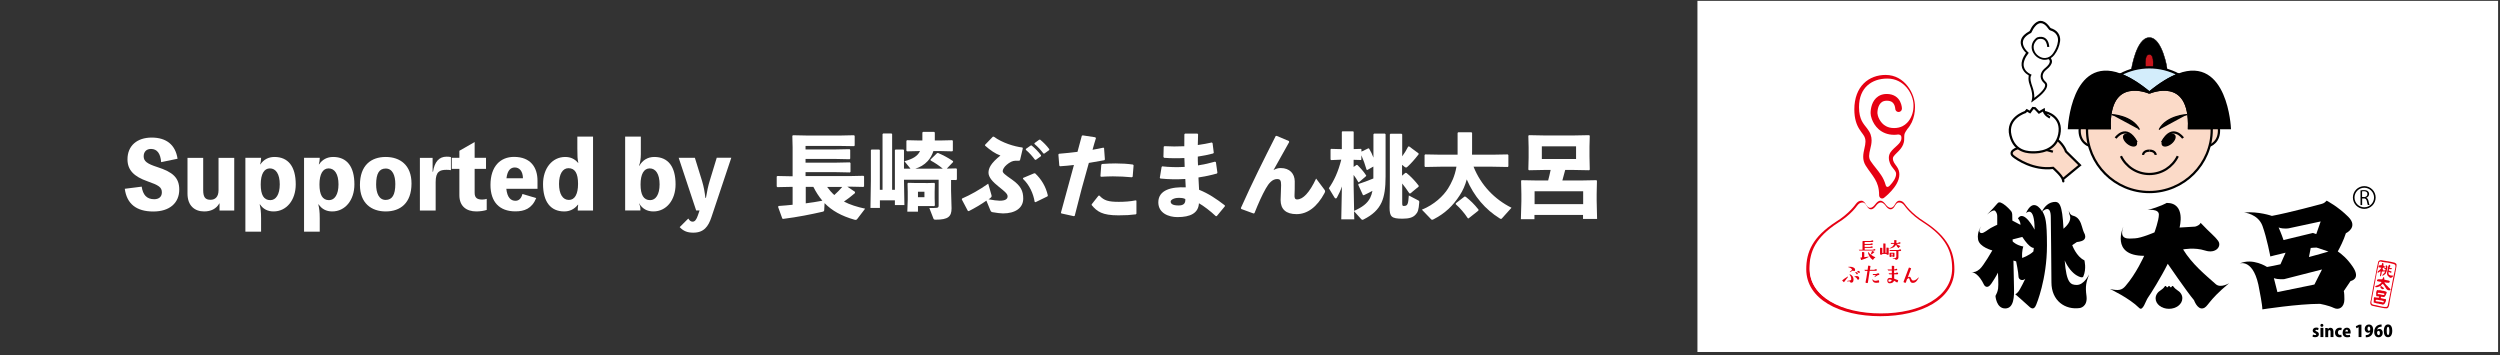 <?xml version="1.0" encoding="utf-8"?>
<!-- Generator: Adobe Illustrator 23.0.2, SVG Export Plug-In . SVG Version: 6.00 Build 0)  -->
<svg version="1.1" id="レイヤー_1" xmlns="http://www.w3.org/2000/svg" xmlns:xlink="http://www.w3.org/1999/xlink" x="0px"
	 y="0px" viewBox="0 0 352 50" style="enable-background:new 0 0 352 50;" xml:space="preserve">
<rect x="0" y="0" width="352" height="50" fill="#333333" stroke="none"/>
<style type="text/css">
	.st0{fill:#FFFFFF;}
	.st1{fill:#FBDAC8;}
	.st2{fill:none;stroke:#000000;stroke-width:0.317;}
	.st3{fill:none;stroke:#000000;stroke-width:0.063;}
	.st4{fill:#C8161D;}
	.st5{fill:#D3EDFB;}
	.st6{fill:none;stroke:#000000;stroke-width:0.19;}
	.st7{fill:#E60012;}
	.st8{fill:none;stroke:#FFFFFF;stroke-width:1.225;stroke-linecap:round;stroke-linejoin:round;}
	.st9{fill:none;stroke:#FFFFFF;stroke-width:0.33;stroke-miterlimit:10;}
	.st10{fill:none;stroke:#FFFFFF;stroke-width:0.66;}
	.st11{fill:none;stroke:#000000;stroke-width:0.227;}
	.st12{fill:none;stroke:#000000;stroke-width:0.704;stroke-linecap:round;stroke-linejoin:round;stroke-miterlimit:10;}
	.st13{fill:none;stroke:#FFFFFF;stroke-width:0.99;stroke-linecap:round;stroke-linejoin:round;stroke-miterlimit:10;}
	.st14{fill:none;stroke:#FFFFFF;stroke-width:0.66;stroke-linecap:round;stroke-linejoin:bevel;stroke-miterlimit:10;}
</style>
<rect x="239" y="0.12" class="st0" width="112.73" height="49.44"/>
<g>
	<path class="st0" d="M19.95,26.28c0.17,1.14,0.69,1.77,1.77,1.77c0.61,0,1.07-0.31,1.07-0.96c0-0.73-0.44-1.01-2.04-1.57
		c-1.85-0.65-2.8-1.55-2.8-3.09c0-1.91,1.35-3.06,3.41-3.06c2.08,0,3.35,1.04,3.64,2.98l-2.31,0.48c-0.09-1.22-0.57-1.86-1.43-1.86
		c-0.66,0-1.03,0.42-1.03,1.04c0,0.69,0.48,1.05,1.94,1.52c2.16,0.69,3.07,1.5,3.07,3.16c0,1.89-1.36,3.09-3.65,3.09
		c-2.39,0-3.74-1.08-4.02-3.2L19.95,26.28z"/>
	<path class="st0" d="M32.98,22.23v7.41h-2.07v-1h-0.03c-0.43,0.77-1.2,1.13-2.13,1.13c-1.33,0-2.35-0.79-2.35-2.52v-5.02h2.21v4.55
		c0,1,0.31,1.35,1.03,1.35c0.64,0,1.13-0.39,1.13-1.35v-4.55H32.98z"/>
	<path class="st0" d="M36.66,23.15c0.46-0.68,1.13-1.05,1.99-1.05c1.94,0,2.99,1.36,2.99,3.86c0,2.22-1.3,3.81-3.12,3.81
		c-0.85,0-1.48-0.35-1.91-0.99h-0.05c0.13,0.55,0.2,1.03,0.2,1.96v1.88h-2.21v-10.4h2.21v0.04c0,0.25-0.05,0.62-0.13,0.88H36.66z
		 M39.39,25.96c0-1.46-0.55-2.25-1.39-2.25c-0.81,0-1.29,0.79-1.29,2.26c0,1.48,0.43,2.21,1.35,2.21
		C38.84,28.18,39.39,27.4,39.39,25.96z"/>
	<path class="st0" d="M44.92,23.15c0.46-0.68,1.13-1.05,1.99-1.05c1.94,0,2.99,1.36,2.99,3.86c0,2.22-1.3,3.81-3.12,3.81
		c-0.85,0-1.48-0.35-1.91-0.99h-0.05c0.13,0.55,0.2,1.03,0.2,1.96v1.88h-2.21v-10.4h2.21v0.04c0,0.25-0.05,0.62-0.13,0.88H44.92z
		 M47.66,25.96c0-1.46-0.55-2.25-1.39-2.25c-0.81,0-1.29,0.79-1.29,2.26c0,1.48,0.43,2.21,1.35,2.21
		C47.11,28.18,47.66,27.4,47.66,25.96z"/>
	<path class="st0" d="M57.94,25.83c0,2.77-1.57,3.94-3.63,3.94c-2.02,0-3.63-1.16-3.63-3.73c0-2.77,1.57-3.94,3.63-3.94
		C56.33,22.1,57.94,23.25,57.94,25.83z M55.66,25.91c0-1.21-0.39-2.18-1.35-2.18c-0.91,0-1.35,0.69-1.35,2.24
		c0,1.21,0.39,2.18,1.35,2.18C55.22,28.14,55.66,27.44,55.66,25.91z"/>
	<path class="st0" d="M60.97,24.18c0.21-1.4,0.86-2.12,1.9-2.12c0.2,0,0.43,0.01,0.62,0.05v1.85c-0.19-0.04-0.43-0.05-0.62-0.05
		c-0.96,0-1.53,0.25-1.53,1.73v4h-2.22v-7.41h1.79v1.95H60.97z"/>
	<path class="st0" d="M66.83,27.14c0,0.71,0.34,0.96,1.08,0.96c0.23,0,0.48-0.05,0.62-0.1v1.56c-0.39,0.13-0.96,0.21-1.46,0.21
		c-1.4,0-2.39-0.73-2.39-2.28v-3.71h-1.07v-1.56h1.07v-0.99L66.83,20v2.22h1.6v1.56h-1.6V27.14z"/>
	<path class="st0" d="M75.68,26.58h-4.39c0.13,1.23,0.62,1.69,1.29,1.69c0.49,0,0.82-0.34,0.98-0.96l1.94,0.58
		c-0.62,1.5-1.68,1.87-2.94,1.87c-2.24,0-3.5-1.33-3.5-3.72c0-2.65,1.42-3.95,3.31-3.95c2.37,0,3.31,1.51,3.31,3.35V26.58z
		 M73.63,25.1c-0.01-1.01-0.51-1.52-1.14-1.52c-0.55,0-1.04,0.34-1.18,1.52H73.63z"/>
	<path class="st0" d="M83.5,19.24v10.4h-2.15v-0.08c0-0.23,0.01-0.43,0.06-0.73h-0.05c-0.47,0.6-1.12,0.94-1.91,0.94
		c-1.94,0-2.99-1.37-2.99-3.86c0-2.22,1.3-3.81,3.12-3.81c0.77,0,1.36,0.29,1.81,0.83h0.04c-0.12-0.53-0.14-0.91-0.14-2.02v-1.68
		H83.5z M81.39,25.89c0-1.5-0.44-2.21-1.35-2.21c-0.82,0-1.33,0.84-1.33,2.22c0,1.42,0.52,2.25,1.39,2.25
		C80.92,28.16,81.39,27.34,81.39,25.89z"/>
	<path class="st0" d="M90.01,23.35c0.46-0.79,1.18-1.25,2.12-1.25c1.94,0,2.99,1.36,2.99,3.86c0,2.22-1.3,3.81-3.12,3.81
		c-0.9,0-1.57-0.39-2-1.12l-0.03,0.01c0.13,0.27,0.2,0.43,0.2,0.91v0.06h-2.15v-10.4h2.21v2.47c0,0.65-0.1,1.26-0.26,1.64H90.01z
		 M92.87,25.96c0-1.46-0.55-2.25-1.39-2.25c-0.81,0-1.29,0.79-1.29,2.26c0,1.48,0.43,2.21,1.35,2.21
		C92.32,28.18,92.87,27.4,92.87,25.96z"/>
	<path class="st0" d="M102.96,22.23l-2.78,8.32c-0.44,1.34-1.07,2.21-2.56,2.21c-0.84,0-1.39-0.22-1.92-0.78l1.21-1.21
		c0.21,0.33,0.38,0.44,0.62,0.44c0.31,0,0.53-0.29,0.74-0.9l0.23-0.68h-0.48l-2.46-7.41h2.28l1.01,3.26
		c0.26,0.87,0.36,1.49,0.47,2.38h0.08c0.14-0.88,0.32-1.73,0.52-2.37l1-3.28H102.96z"/>
	<path class="st0" d="M120.39,27.18c-0.58,0.49-1.05,0.86-1.56,1.2c0.84,0.44,1.82,0.75,2.98,1l-1.1,1.44
		c-0.06,0.09-0.13,0.14-0.25,0.14c-0.05,0-0.1-0.01-0.17-0.03c-1.81-0.52-3.15-1.26-4.19-2.33l-0.05,0.96
		c-0.01,0.14-0.04,0.21-0.22,0.25c-1.66,0.38-3.5,0.75-5.56,1.01l-0.12-0.04l-0.6-1.66l0.09-0.12c0.69-0.05,1.34-0.1,1.96-0.17
		v-2.52h-0.19l-1.96,0.04l-0.09-0.1v-1.39l0.1-0.08l1.95,0.04h0.19v-4.08l-0.04-1.61l0.09-0.09l1.9,0.04h4.86l1.83-0.04l0.1,0.09
		v1.35l-0.08,0.1l-1.82-0.03h-5.02v0.49h4.29l1.91-0.04l0.09,0.1v1.23l-0.08,0.09l-1.92-0.04h-4.29v0.52h4.33l1.91-0.04l0.09,0.1
		v1.23l-0.08,0.09l-1.92-0.04h-4.33v0.55h6.32l1.83-0.04l0.09,0.09v1.39l-0.09,0.09l-1.83-0.04h-0.44l1.08,0.73V27.18z
		 M113.45,26.32v2.31c0.78-0.1,1.56-0.22,2.34-0.37c-0.51-0.6-0.92-1.26-1.27-1.95H113.45z M116.46,26.32
		c0.3,0.42,0.64,0.81,1.01,1.14c0.4-0.35,0.77-0.74,1.12-1.14H116.46z"/>
	<path class="st0" d="M132.76,23.76c-0.56-0.46-1.1-0.82-1.72-1.16l-0.03-0.13l0.92-0.9l0.13-0.04c0.74,0.32,1.33,0.62,2.11,1.14
		l0.04,0.13l-0.9,0.94l1.33-0.03l0.09,0.09v1.46l-0.09,0.09l-0.73-0.01v1.51l0.07,2.48c0,1.17-0.49,1.6-2.22,1.6
		c-0.26,0-0.29-0.04-0.35-0.2l-0.56-1.44c0.53,0,0.83-0.01,1.04-0.03c0.22-0.04,0.27-0.08,0.27-0.36v-3.59h-4.88l0.06,3.56H126
		v-0.66h-2.11v1.07h-1.33l0.06-3.82v-4.32l0.09-0.09h1.08l0.09,0.09v5.58h0.38v-7.84l0.09-0.09h1.17l0.09,0.09v7.84H126v-5.58
		l0.09-0.09h1.1l0.09,0.09v2.61h0.92l-0.86-1.05c1.14-0.3,1.85-0.7,2.2-1.43h-0.13l-1.7,0.04l-0.09-0.09v-1.39l0.09-0.09l1.7,0.04
		h0.46v-1.12l0.09-0.09h1.57l0.09,0.09v1.12h0.77l1.68-0.04l0.09,0.09v1.39l-0.09,0.09l-1.7-0.04h-0.95
		c-0.17,0.53-0.44,1.03-0.82,1.43c-0.47,0.51-1.08,0.86-1.73,1.05H132.76z M130.33,25.78l1.21-0.03l0.09,0.09l-0.03,1.14v0.94
		l0.03,1.01l-0.1,0.09l-1.03-0.01h-1.25v0.79h-1.5l0.06-1.72v-1.07l-0.03-1.18l0.09-0.09l1.21,0.03H130.33z M129.25,27.77h0.91V27
		h-0.91V27.77z"/>
	<path class="st0" d="M139.58,27.4c0.08,0.25,0.03,0.31-0.05,0.4c-0.13,0.13-0.21,0.18-0.35,0.26c0.62,0.12,1.27,0.2,1.59,0.2
		c0.75,0,1.1-0.22,1.1-0.61c0-0.35-0.34-0.64-1.23-1.35c-0.88-0.69-1.46-1.35-1.46-1.98c0-0.65,0.34-1.35,1.68-2.42
		c-0.73-0.26-1.43-0.75-2.17-1.4l0.01-0.12l1.1-1.14l0.14,0.01c1.18,0.87,2.9,1.39,4.02,1.52l0.05,0.12l-0.39,1.65l-0.1,0.09
		c-0.16-0.01-0.39-0.01-0.56,0c-0.39,0.01-0.77,0.19-1.22,0.57c-0.36,0.3-0.56,0.68-0.56,0.88c0,0.26,0.25,0.47,1.33,1.22
		c1.22,0.87,1.56,1.59,1.56,2.66c0,1.34-1.14,2.09-2.86,2.09c-0.31,0-0.94-0.08-1.44-0.17c-0.18-0.03-0.25-0.08-0.34-0.3l-0.55-1.33
		c-0.73,0.52-1.6,1.03-2.48,1.48l-0.13-0.04l-0.85-1.61l0.04-0.13c1.14-0.49,2.43-1.21,3.68-2.09L139.58,27.4z M144.06,25.05
		l1.55-0.65l0.14,0.01c0.88,0.83,1.5,1.85,1.79,3.12l-0.06,0.12l-1.68,0.82l-0.12-0.05c-0.18-1.14-0.73-2.38-1.65-3.24L144.06,25.05
		z M144.44,20.97l0.68-0.48l0.13-0.01c0.48,0.4,0.94,0.86,1.33,1.38l-0.01,0.13l-0.71,0.51h-0.13c-0.4-0.53-0.77-0.96-1.29-1.4
		L144.44,20.97z M145.66,20.15l0.66-0.48l0.13-0.01c0.48,0.4,0.9,0.82,1.29,1.34l-0.01,0.13l-0.68,0.49h-0.13
		c-0.4-0.53-0.75-0.91-1.27-1.35L145.66,20.15z"/>
	<path class="st0" d="M149.38,29.94c0.66-2.47,1.25-4.58,1.83-6.71c-0.66,0.08-1.31,0.14-1.96,0.18l-0.1-0.09l-0.13-1.57l0.09-0.1
		c0.96-0.08,1.81-0.17,2.6-0.27c0.19-0.73,0.4-1.49,0.61-2.26l0.12-0.06l1.78,0.27l0.09,0.12c-0.17,0.53-0.34,1.12-0.48,1.64
		c0.52-0.09,1.04-0.19,1.52-0.3l0.1,0.05l0.12,1.62l-0.09,0.1c-0.7,0.13-1.44,0.26-2.17,0.38c-0.69,2.4-1.33,4.78-1.99,7.45
		l-0.12,0.05l-1.77-0.39L149.38,29.94z M153.72,28.75l0.95-1.2l0.13-0.01c0.65,0.7,1.26,0.88,2.74,0.88c0.79,0,1.65-0.06,2.37-0.21
		l0.1,0.05v1.82l-0.08,0.1c-0.81,0.1-1.39,0.14-2.46,0.14c-2.27,0-3-0.53-3.76-1.44V28.75z M154.94,24.81l0.12-1.6l0.09-0.12
		c0.65-0.05,1.29-0.08,1.9-0.08c0.88,0,1.73,0.05,2.47,0.16l0.09,0.1l-0.13,1.61l-0.12,0.08c-0.88-0.08-1.74-0.13-2.67-0.13
		c-0.53,0-1.08,0.03-1.66,0.06L154.94,24.81z"/>
	<path class="st0" d="M163.63,23.42c1.01,0.12,2.08,0.14,3.17,0.08c-0.03-0.42,0-0.83-0.04-1.25c-0.96,0.05-1.9,0.04-2.86-0.03
		l-0.09-0.12l0.04-1.44l0.1-0.08c0.9,0.05,1.85,0.06,2.8,0.01c0-0.53,0-1.08,0.01-1.68l0.09-0.1h1.75l0.09,0.1
		c-0.01,0.51-0.03,1.03-0.04,1.51c0.71-0.1,1.38-0.22,1.98-0.36l0.1,0.1l0.17,1.35l-0.09,0.1c-0.7,0.18-1.43,0.34-2.16,0.44
		c0,0.42,0,0.82,0.03,1.24c0.83-0.13,1.64-0.31,2.4-0.53l0.12,0.08l0.21,1.47l-0.06,0.12c-0.88,0.25-1.76,0.43-2.61,0.56
		c0.03,0.61,0.05,1.18,0.09,1.73c1.31,0.53,2.4,1.25,3.63,2.2v0.13l-1.14,1.38h-0.14c-0.74-0.7-1.75-1.47-2.37-1.81
		c-0.08,1.4-1.21,1.95-3.03,1.95c-1.24,0-2.69-0.56-2.69-2.08c0-1.77,1.89-2.2,3.86-2.11c-0.03-0.39-0.05-0.79-0.06-1.18
		c-1.22,0.08-2.37,0.05-3.51-0.06l-0.08-0.1l0.25-1.52L163.63,23.42z M165.95,27.86c-0.68,0-1.12,0.29-1.12,0.52
		c0,0.31,0.27,0.55,1.12,0.55c0.73,0,0.99-0.32,0.94-0.91C166.6,27.89,166.41,27.86,165.95,27.86z"/>
	<path class="st0" d="M179.75,19.13l1.73,0.73l0.04,0.14c-0.83,1.52-1.52,2.68-2.21,3.95c0.38-0.21,0.65-0.29,1.01-0.29
		c1.27,0,1.96,0.79,1.98,1.85c0.01,0.81-0.01,1.57-0.03,1.95s0.04,0.62,0.36,0.62c0.81,0,1.73-0.91,2.68-2.94l1.16,1.55
		c0.13,0.18,0.14,0.25,0.03,0.48c-1.08,2.03-2.46,2.98-3.95,2.98c-1.48,0-2.24-0.69-2.24-1.98c0-0.57,0.07-1.42,0.07-2.11
		c0-0.68-0.14-0.85-0.57-0.85c-0.65,0-1.16,0.57-1.59,1.34c-0.52,0.92-1.03,2.05-1.59,3.46l-0.13,0.05l-1.74-0.64l-0.04-0.14
		c1.6-3.59,3.24-6.85,4.9-10.13L179.75,19.13z"/>
	<path class="st0" d="M187.43,22.54l-0.09-0.08v-1.42l0.08-0.08l1.51,0.04v-2.43l0.07-0.08h1.52l0.08,0.08v2.42l1.03-0.03l0.06,0.06
		v0.33l0.98-0.47l0.1,0.04c0.26,0.44,0.46,0.86,0.61,1.27v-3.28l0.09-0.1h1.52l0.1,0.09v5.94c0,1.65-0.17,2.78-0.56,3.65
		c-0.47,1.03-1.27,1.77-2.54,2.41c-0.06,0.03-0.1,0.05-0.16,0.05c-0.08,0-0.14-0.05-0.23-0.16l-0.95-1.05l0.03,1.14h-1.83l0.09-4.63
		c-0.17,0.52-0.4,1.03-0.7,1.57c-0.04,0.08-0.1,0.12-0.16,0.12c-0.07,0-0.14-0.05-0.19-0.14l-0.79-1.3
		c0.73-1.05,1.31-2.29,1.75-4.02L187.43,22.54z M192.51,23.94l-0.1-0.05c-0.21-0.74-0.46-1.42-0.73-2.03v0.61l-0.06,0.06l-1.03-0.03
		v1.01l0.39-0.29h0.13c0.44,0.43,0.9,0.94,1.26,1.5l-0.04,0.09l-1,0.86l-0.09-0.04c-0.17-0.31-0.4-0.68-0.65-1v1.43l0.07,3.63
		c1.14-0.51,1.86-1.04,2.26-1.83c0.14-0.29,0.25-0.61,0.32-0.99c-0.36,0.2-0.75,0.4-1.22,0.62l-0.12-0.03l-0.66-1.44l0.05-0.12
		c0.61-0.19,1.33-0.46,2.08-0.77v-1.68L192.51,23.94z M197.41,22.04c0.34-0.46,0.61-0.91,0.86-1.4l0.13-0.03l1.34,0.99v0.13
		c-0.57,0.73-1.04,1.27-1.6,1.78c-0.07,0.05-0.12,0.08-0.17,0.08c-0.05,0-0.1-0.03-0.18-0.08l-0.38-0.3v1.53l0.46-0.4l0.16,0.01
		c0.57,0.44,1.29,1.21,1.72,1.79v0.13l-1.18,0.97l-0.13-0.01c-0.31-0.48-0.66-0.96-1.01-1.39v2.73c0,0.39,0.05,0.43,0.23,0.43
		c0.55,0,0.62-0.29,0.7-1.48l1.3,0.68c0.16,0.08,0.18,0.13,0.17,0.29c-0.08,1.09-0.2,1.4-0.53,1.74c-0.35,0.38-0.88,0.56-1.82,0.56
		c-1.56,0-1.83-0.26-1.83-1.61l0.04-2.4v-7.85l0.08-0.1h1.56l0.1,0.09V22.04z"/>
	<path class="st0" d="M207.48,23.48c1.04,2.61,2.98,4.6,5.34,5.77l-1.33,1.48c-0.05,0.07-0.1,0.09-0.14,0.09
		c-0.05,0-0.09-0.01-0.16-0.05c-2.05-1.26-3.65-3.13-4.67-5.51c-0.22,0.83-0.56,1.59-0.99,2.24c-0.95,1.47-2.05,2.54-3.71,3.39
		c-0.08,0.04-0.14,0.05-0.18,0.05c-0.07,0-0.1-0.03-0.14-0.07l-1.3-1.35c1.73-0.69,3.04-1.94,3.69-2.99
		c0.44-0.72,0.94-1.65,1.18-3.06h-2.24l-2.16,0.04l-0.09-0.09v-1.59l0.09-0.09l2.16,0.04h2.4v-3.07l0.09-0.09h1.86l0.09,0.09v2.52
		c0,0.18,0,0.36-0.01,0.55h2.87l2.16-0.04l0.09,0.09v1.59l-0.09,0.09l-2.16-0.04H207.48z M206.21,27.67l0.16,0.03
		c0.65,0.52,1.21,1.05,1.82,1.83l-0.04,0.13l-1.39,1.1l-0.1-0.04c-0.48-0.73-1.08-1.43-1.69-1.96l0.01-0.14L206.21,27.67z"/>
	<path class="st0" d="M220.38,23.93c-0.13,0.49-0.26,0.99-0.4,1.48h2.69l2.09-0.04l0.09,0.08l-0.04,1.86v0.96l0.06,2.56h-1.98v-0.57
		h-6.84v0.6h-1.91l0.07-2.5v-1.05l-0.04-1.86l0.08-0.08l2.11,0.04h1.62c0.13-0.49,0.25-0.99,0.35-1.48h-0.96l-2.09,0.04l-0.09-0.09
		l0.04-1.64v-1.51l-0.04-1.61l0.09-0.09l2.09,0.04h4.29l2.09-0.04l0.09,0.09l-0.04,1.52v1.38l0.04,1.86l-0.09,0.09l-2.09-0.04
		H220.38z M222.91,26.93h-6.84v1.81h6.84V26.93z M221.91,22.4V20.6h-4.82v1.79H221.91z"/>
</g>
<g>
	<g>
		<path class="st1" d="M311.09,20.52c0,0,1.52-0.46,1.33-2.47l-1.89-0.64L311.09,20.52z"/>
		<path class="st2" d="M311.09,20.52c0,0,1.52-0.46,1.33-2.47l-1.89-0.64L311.09,20.52z"/>
		<path class="st1" d="M294.16,20.52c0,0-1.52-0.46-1.33-2.47l1.58-0.46L294.16,20.52z"/>
		<path class="st2" d="M294.16,20.52c0,0-1.52-0.46-1.33-2.47l1.58-0.46L294.16,20.52z"/>
		<path d="M302.63,5.29c-1.86,0-2.54,4.54-2.54,4.54h5.08C305.17,9.83,304.49,5.29,302.63,5.29"/>
		<path class="st3" d="M302.63,5.29c-1.86,0-2.54,4.54-2.54,4.54h5.08C305.17,9.83,304.49,5.29,302.63,5.29z"/>
		<path class="st4" d="M303.16,9.45h-1.07c-0.15-2.05,0.53-1.75,0.53-1.75S303.31,7.4,303.16,9.45"/>
		<path class="st3" d="M303.16,9.45h-1.07c-0.15-2.05,0.53-1.75,0.53-1.75S303.31,7.4,303.16,9.45z"/>
		<path class="st5" d="M306.74,10.5c-1.23-0.65-2.62-1.02-4.11-1.02c-1.48,0-2.88,0.37-4.1,1.02c1.17,0.43,2.53,1.24,4.1,2.54
			C304.21,11.74,305.57,10.93,306.74,10.5"/>
		<path class="st2" d="M306.74,10.5c-1.23-0.65-2.62-1.02-4.11-1.02c-1.48,0-2.88,0.37-4.1,1.02c1.17,0.43,2.53,1.24,4.1,2.54
			C304.21,11.74,305.57,10.93,306.74,10.5z"/>
		<path class="st1" d="M308.21,18.04c0.28-7.57-5.58-5.01-5.58-5.01s-5.85-2.57-5.58,5.01h-3.2c0,0.07,0,0.15,0,0.22
			c0,4.85,3.93,8.78,8.78,8.78s8.78-3.93,8.78-8.78c0-0.07,0-0.15,0-0.22H308.21z"/>
		<path class="st2" d="M308.21,18.04c0.28-7.57-5.58-5.01-5.58-5.01s-5.85-2.57-5.58,5.01h-3.2c0,0.07,0,0.15,0,0.22
			c0,4.85,3.93,8.78,8.78,8.78s8.78-3.93,8.78-8.78c0-0.07,0-0.15,0-0.22H308.21z"/>
		<path d="M311.41,18.04h2.55c0,0-0.46-10.04-7.22-7.54C309.46,11.94,311.33,14.77,311.41,18.04"/>
		<path class="st2" d="M311.41,18.04h2.55c0,0-0.46-10.04-7.22-7.54C309.46,11.94,311.33,14.77,311.41,18.04z"/>
		<path d="M308.21,18.04h3.2c-0.08-3.27-1.95-6.1-4.67-7.54c-1.17,0.43-2.53,1.24-4.11,2.54C302.63,13.04,308.49,10.47,308.21,18.04
			"/>
		<path class="st2" d="M308.21,18.04h3.2c-0.08-3.27-1.95-6.1-4.67-7.54c-1.17,0.43-2.53,1.24-4.11,2.54
			C302.63,13.04,308.49,10.47,308.21,18.04z"/>
		<path d="M298.53,10.5c-6.76-2.5-7.22,7.54-7.22,7.54h2.55C293.93,14.77,295.81,11.94,298.53,10.5"/>
		<path class="st2" d="M298.53,10.5c-6.76-2.5-7.22,7.54-7.22,7.54h2.55C293.93,14.77,295.81,11.94,298.53,10.5z"/>
		<path d="M302.63,13.04c-1.58-1.3-2.94-2.1-4.11-2.54c-2.72,1.44-4.59,4.27-4.67,7.54h3.2C296.78,10.47,302.63,13.04,302.63,13.04"
			/>
		<path class="st2" d="M302.63,13.04c-1.58-1.3-2.94-2.1-4.11-2.54c-2.72,1.44-4.59,4.27-4.67,7.54h3.2
			C296.78,10.47,302.63,13.04,302.63,13.04z"/>
		<path class="st2" d="M301.74,21.81c0,0,0.03-0.6,0.89-0.6"/>
		<path class="st2" d="M303.52,21.81c0,0-0.03-0.6-0.89-0.6"/>
		<path d="M297.32,16.14c0,0,2.89,0.13,3.91,2.11"/>
		<path class="st6" d="M297.32,16.14c0,0,2.89,0.13,3.91,2.11"/>
		<path d="M307.93,16.14c0,0-2.89,0.13-3.91,2.11"/>
		<path class="st6" d="M307.93,16.14c0,0-2.89,0.13-3.91,2.11"/>
		<path d="M305.72,20.16c0.45-0.38,0.65-0.89,0.44-1.12c-0.21-0.24-0.75-0.11-1.2,0.27c-0.45,0.38-0.65,0.89-0.44,1.12
			C304.73,20.66,305.27,20.54,305.72,20.16"/>
		<path class="st6" d="M305.72,20.16c0.45-0.38,0.65-0.89,0.44-1.12c-0.21-0.24-0.75-0.11-1.2,0.27c-0.45,0.38-0.65,0.89-0.44,1.12
			C304.73,20.66,305.27,20.54,305.72,20.16z"/>
		<path class="st2" d="M307.37,19.44c0,0-1.5-2.13-2.96,0.61"/>
		<path d="M299.53,20.16c-0.45-0.38-0.65-0.89-0.44-1.12c0.21-0.24,0.75-0.11,1.2,0.27c0.45,0.38,0.65,0.89,0.44,1.12
			C300.52,20.66,299.99,20.54,299.53,20.16"/>
		<path class="st6" d="M299.53,20.16c-0.45-0.38-0.65-0.89-0.44-1.12c0.21-0.24,0.75-0.11,1.2,0.27c0.45,0.38,0.65,0.89,0.44,1.12
			C300.52,20.66,299.99,20.54,299.53,20.16z"/>
		<path class="st2" d="M297.88,19.44c0,0,1.5-2.13,2.96,0.61"/>
		<path class="st2" d="M298.63,21.99c0.72,1.48,2.24,2.51,4,2.51c1.76,0,3.28-1.02,4-2.51"/>
		<path class="st1" d="M289.05,21.36c0,0-4.24-1.33-5.61-0.16c0,0-0.48,0.38,0.03,0.79c0.51,0.41,2.79,2,5.61,1.65
			c0,0,1.3,1.14,1.39,1.68c0.1,0.54,0-0.1,0-0.1l2.38-1.96l-1.96-1.93c0,0-0.38-1.2-1.71-2c-1.33-0.79-3.61,1.33-3.61,1.33"/>
		<path class="st2" d="M289.05,21.36c0,0-4.24-1.33-5.61-0.16c0,0-0.48,0.38,0.03,0.79c0.51,0.41,2.79,2,5.61,1.65
			c0,0,1.3,1.14,1.39,1.68c0.1,0.54,0-0.1,0-0.1l2.38-1.96l-1.96-1.93c0,0-0.38-1.2-1.71-2c-1.33-0.79-3.61,1.33-3.61,1.33"/>
		<path class="st0" d="M288.64,16.54c0,0-0.86-0.38-0.89-1.08l-0.66,0.38l-0.57-0.6l-0.29-0.03l-0.41,0.57l-0.44-0.25l-0.22,0.25
			c0,0-2.69,0.82-2.09,3.29c0.6,2.47,2.72,2.38,3.29,2.38s3.07-0.06,3.58-2.53c0.51-2.47-1.71-3.1-2.06-3.14"/>
		<path class="st2" d="M288.64,16.54c0,0-0.86-0.38-0.89-1.08l-0.66,0.38l-0.57-0.6l-0.29-0.03l-0.41,0.57l-0.44-0.25l-0.22,0.25
			c0,0-2.69,0.82-2.09,3.29c0.6,2.47,2.72,2.38,3.29,2.38s3.07-0.06,3.58-2.53c0.51-2.47-1.71-3.1-2.06-3.14"/>
		<path class="st7" d="M337.36,37.86c0.04-0.22,0.09-0.41,0.07-0.63c-0.04-0.13-0.15-0.18-0.25-0.24c-0.32-0.07-0.61-0.15-0.92-0.2
			c-0.12,0-0.27-0.04-0.38-0.06c-0.36-0.01-0.77-0.27-1.02,0.1c-0.15,0.6-0.28,1.3-0.39,1.94c-0.23,1.04-0.38,1.98-0.57,3
			l-0.01,0.02c0.02,0.41-0.38,0.96,0.05,1.24c0.14,0.05,0.31,0.07,0.44,0.1c0.05,0.03,0.14,0.03,0.19,0.05
			c0.29,0.06,0.64,0.12,0.94,0.18c0.17,0.05,0.36,0.05,0.54,0.05c0.2,0,0.26-0.21,0.32-0.35c0.11-0.8,0.28-1.54,0.42-2.31
			c0-0.02,0.03-0.03,0.01-0.04l0.01-0.01c0-0.17,0.09-0.33,0.09-0.51l0.34-1.65c0.01-0.13,0.03-0.24,0.07-0.37
			C337.3,38.05,337.38,37.96,337.36,37.86 M337.23,37.86L337,38.91l-0.34,1.82c-0.14,0.76-0.32,1.56-0.48,2.33
			c-0.04,0.07-0.09,0.14-0.17,0.16c-0.63,0.03-1.21-0.23-1.85-0.32c-0.05-0.05-0.14-0.04-0.2-0.09c-0.14-0.19-0.04-0.44-0.01-0.64
			c0.16-0.9,0.35-1.86,0.52-2.75c-0.02-0.13,0.06-0.25,0.05-0.38c0.03-0.04,0.03-0.11,0.04-0.14c0.01-0.05,0.04-0.14,0.03-0.2
			c0.11-0.43,0.15-0.83,0.28-1.26c0-0.09,0.03-0.16,0.04-0.25c0.06-0.11,0-0.27,0.14-0.33c0.12-0.11,0.26,0.02,0.38,0.02
			c0.28,0.04,0.52,0.09,0.8,0.11c0,0.02,0.02,0.02,0.03,0.02l0.01-0.01c0.29,0.08,0.64,0.12,0.92,0.25
			C337.34,37.4,337.27,37.66,337.23,37.86"/>
		<path class="st8" d="M337.36,37.86c0.04-0.22,0.09-0.41,0.07-0.63c-0.04-0.13-0.15-0.18-0.25-0.24c-0.32-0.07-0.61-0.15-0.92-0.2
			c-0.12,0-0.27-0.04-0.38-0.06c-0.36-0.01-0.77-0.27-1.02,0.1c-0.15,0.6-0.28,1.3-0.39,1.94c-0.23,1.04-0.38,1.98-0.57,3
			l-0.01,0.02c0.02,0.41-0.38,0.96,0.05,1.24c0.14,0.05,0.31,0.07,0.44,0.1c0.05,0.03,0.14,0.03,0.19,0.05
			c0.29,0.06,0.64,0.12,0.94,0.18c0.17,0.05,0.36,0.05,0.54,0.05c0.2,0,0.26-0.21,0.32-0.35c0.11-0.8,0.28-1.54,0.42-2.31
			c0-0.02,0.03-0.03,0.01-0.04l0.01-0.01c0-0.17,0.09-0.33,0.09-0.51l0.34-1.65c0.01-0.13,0.03-0.24,0.07-0.37
			C337.3,38.05,337.38,37.96,337.36,37.86z M337.23,37.86L337,38.91l-0.34,1.82c-0.14,0.76-0.32,1.56-0.48,2.33
			c-0.04,0.07-0.09,0.14-0.17,0.16c-0.63,0.03-1.21-0.23-1.85-0.32c-0.05-0.05-0.14-0.04-0.2-0.09c-0.14-0.19-0.04-0.44-0.01-0.64
			c0.16-0.9,0.35-1.86,0.52-2.75c-0.02-0.13,0.06-0.25,0.05-0.38c0.03-0.04,0.03-0.11,0.04-0.14c0.01-0.05,0.04-0.14,0.03-0.2
			c0.11-0.43,0.15-0.83,0.28-1.26c0-0.09,0.03-0.16,0.04-0.25c0.06-0.11,0-0.27,0.14-0.33c0.12-0.11,0.26,0.02,0.38,0.02
			c0.28,0.04,0.52,0.09,0.8,0.11c0,0.02,0.02,0.02,0.03,0.02l0.01-0.01c0.29,0.08,0.64,0.12,0.92,0.25
			C337.34,37.4,337.27,37.66,337.23,37.86z"/>
		<path class="st7" d="M336.55,37.41c0.05,0.14-0.14,0.21-0.09,0.34c0.1-0.02,0.24-0.04,0.33,0.04c-0.01,0.05-0.06,0.07-0.09,0.11
			c-0.1,0.04-0.23-0.05-0.33,0.01c0,0.07-0.06,0.14,0,0.2c0.15,0.04,0.29,0.07,0.39,0.18c-0.05,0.05-0.07,0.1-0.15,0.11
			c-0.12,0.01-0.16-0.11-0.27-0.13c-0.04,0.03-0.04,0.1-0.04,0.14c0.01,0.1-0.01,0.23,0.1,0.28c0.13,0.11,0.33,0.1,0.49,0.12
			c0.02-0.01,0.04-0.03,0.06-0.03c0.02,0.04-0.02,0.08-0.03,0.12c-0.03,0.1-0.12,0.17-0.22,0.2c-0.25,0.09-0.35-0.17-0.51-0.28
			c-0.23-0.34,0.03-0.8,0.04-1.17c0.04-0.13,0.06-0.28,0.17-0.37C336.49,37.28,336.53,37.35,336.55,37.41"/>
		<path class="st8" d="M336.55,37.41c0.05,0.14-0.14,0.21-0.09,0.34c0.1-0.02,0.24-0.04,0.33,0.04c-0.01,0.05-0.06,0.07-0.09,0.11
			c-0.1,0.04-0.23-0.05-0.33,0.01c0,0.07-0.06,0.14,0,0.2c0.15,0.04,0.29,0.07,0.39,0.18c-0.05,0.05-0.07,0.1-0.15,0.11
			c-0.12,0.01-0.16-0.11-0.27-0.13c-0.04,0.03-0.04,0.1-0.04,0.14c0.01,0.1-0.01,0.23,0.1,0.28c0.13,0.11,0.33,0.1,0.49,0.12
			c0.02-0.01,0.04-0.03,0.06-0.03c0.02,0.04-0.02,0.08-0.03,0.12c-0.03,0.1-0.12,0.17-0.22,0.2c-0.25,0.09-0.35-0.17-0.51-0.28
			c-0.23-0.34,0.03-0.8,0.04-1.17c0.04-0.13,0.06-0.28,0.17-0.37C336.49,37.28,336.53,37.35,336.55,37.41z"/>
		<path class="st7" d="M336.06,37.38c-0.05,0-0.08-0.04-0.12,0c-0.15,0.13,0.08,0.25-0.02,0.38c-0.08-0.02-0.13-0.11-0.21-0.13
			c0.01-0.03,0.02-0.04,0.05-0.06c0.03-0.05-0.03-0.08-0.04-0.12c-0.24,0.01-0.08-0.23-0.14-0.34c-0.04-0.02-0.02-0.11-0.1-0.1
			c-0.15,0.07-0.06,0.25-0.18,0.34c-0.1-0.02-0.19-0.01-0.28,0.01c-0.12,0.01-0.09,0.17-0.15,0.24c0.02,0.06,0.07,0.01,0.12,0.03
			c0.07,0.06,0.19,0.05,0.27,0.04c0.02,0.03,0.03,0.06,0.01,0.09c-0.11,0.17-0.27,0.32-0.46,0.43c-0.02,0.07-0.06,0.13-0.05,0.2
			c0.14,0.04,0.23-0.13,0.37-0.18l0.04,0.01c0.03,0.09-0.03,0.19-0.02,0.28c-0.02,0.13-0.08,0.29-0.01,0.41
			c0.05,0.01,0.06-0.03,0.1-0.05l0.08-0.32c-0.01-0.09,0.05-0.19,0.04-0.28c0.02-0.01,0.02-0.07,0.07-0.04
			c0.06,0.07,0.1-0.03,0.15-0.04c0.02,0.02,0.03,0.05,0.03,0.07c0.07,0.01,0.13-0.03,0.19-0.05c0.01,0.02,0.02,0.05,0.01,0.08
			c-0.08,0.22-0.33,0.32-0.42,0.53c0.21,0.02,0.36-0.15,0.51-0.28c0.06-0.11,0.1-0.24,0.15-0.36
			C336.04,37.91,336.27,37.59,336.06,37.38 M335.8,38.07c-0.07-0.03-0.13,0.04-0.2,0.03c-0.03-0.12-0.21-0.22-0.11-0.35l0.21-0.11
			c0.01,0.09-0.01,0.21,0.1,0.25c0.02,0.03,0.09,0.01,0.1,0.05C335.91,38.03,335.86,38.05,335.8,38.07"/>
		<path class="st8" d="M336.06,37.38c-0.05,0-0.08-0.04-0.12,0c-0.15,0.13,0.08,0.25-0.02,0.38c-0.08-0.02-0.13-0.11-0.21-0.13
			c0.01-0.03,0.02-0.04,0.05-0.06c0.03-0.05-0.03-0.08-0.04-0.12c-0.24,0.01-0.08-0.23-0.14-0.34c-0.04-0.02-0.02-0.11-0.1-0.1
			c-0.15,0.07-0.06,0.25-0.18,0.34c-0.1-0.02-0.19-0.01-0.28,0.01c-0.12,0.01-0.09,0.17-0.15,0.24c0.02,0.06,0.07,0.01,0.12,0.03
			c0.07,0.06,0.19,0.05,0.27,0.04c0.02,0.03,0.03,0.06,0.01,0.09c-0.11,0.17-0.27,0.32-0.46,0.43c-0.02,0.07-0.06,0.13-0.05,0.2
			c0.14,0.04,0.23-0.13,0.37-0.18l0.04,0.01c0.03,0.09-0.03,0.19-0.02,0.28c-0.02,0.13-0.08,0.29-0.01,0.41
			c0.05,0.01,0.06-0.03,0.1-0.05l0.08-0.32c-0.01-0.09,0.05-0.19,0.04-0.28c0.02-0.01,0.02-0.07,0.07-0.04
			c0.06,0.07,0.1-0.03,0.15-0.04c0.02,0.02,0.03,0.05,0.03,0.07c0.07,0.01,0.13-0.03,0.19-0.05c0.01,0.02,0.02,0.05,0.01,0.08
			c-0.08,0.22-0.33,0.32-0.42,0.53c0.21,0.02,0.36-0.15,0.51-0.28c0.06-0.11,0.1-0.24,0.15-0.36
			C336.04,37.91,336.27,37.59,336.06,37.38z M335.8,38.07c-0.07-0.03-0.13,0.04-0.2,0.03c-0.03-0.12-0.21-0.22-0.11-0.35l0.21-0.11
			c0.01,0.09-0.01,0.21,0.1,0.25c0.02,0.03,0.09,0.01,0.1,0.05C335.91,38.03,335.86,38.05,335.8,38.07z"/>
		<path class="st7" d="M335.7,39.34c0.07,0.08,0.21,0.05,0.3,0.1c0.13,0.04,0.33,0.04,0.45,0.12c0.04,0.05,0.03,0.1,0.01,0.16
			c-0.1,0.19-0.31,0.05-0.46,0.08c-0.07-0.05-0.16-0.01-0.24-0.05c-0.05,0.01-0.02,0.05-0.01,0.08c0.14,0.19,0.28,0.37,0.45,0.5
			c0.11,0.17,0.29,0.25,0.39,0.42c0.01,0.05-0.04,0.07-0.06,0.1c-0.1,0.06-0.23,0.03-0.34-0.01c-0.32-0.17-0.38-0.64-0.69-0.85
			c-0.12,0-0.15,0.13-0.25,0.19c-0.02,0-0.01,0.03-0.02,0.04c0.12,0.18,0.35,0.21,0.44,0.4c-0.04,0.09-0.15,0.1-0.23,0.1
			c-0.11-0.05-0.21-0.13-0.28-0.23c-0.01-0.09,0.08-0.16,0.02-0.23c-0.13,0.04-0.24,0.1-0.37,0.15c-0.12,0.03-0.24,0.05-0.37,0.01
			c-0.05-0.08,0.05-0.11,0.08-0.17c0.27-0.08,0.6-0.22,0.78-0.47c0.01-0.03,0.01-0.08-0.03-0.09c-0.19-0.02-0.39-0.06-0.57-0.11
			c-0.04-0.07-0.01-0.15,0.03-0.21c0.16-0.1,0.37-0.02,0.55-0.04c0.05-0.03,0.12,0.01,0.17-0.03c0.05-0.1,0.07-0.23,0.17-0.29
			C335.74,39.08,335.69,39.23,335.7,39.34"/>
		<path class="st8" d="M335.7,39.34c0.07,0.08,0.21,0.05,0.3,0.1c0.13,0.04,0.33,0.04,0.45,0.12c0.04,0.05,0.03,0.1,0.01,0.16
			c-0.1,0.19-0.31,0.05-0.46,0.08c-0.07-0.05-0.16-0.01-0.24-0.05c-0.05,0.01-0.02,0.05-0.01,0.08c0.14,0.19,0.28,0.37,0.45,0.5
			c0.11,0.17,0.29,0.25,0.39,0.42c0.01,0.05-0.04,0.07-0.06,0.1c-0.1,0.06-0.23,0.03-0.34-0.01c-0.32-0.17-0.38-0.64-0.69-0.85
			c-0.12,0-0.15,0.13-0.25,0.19c-0.02,0-0.01,0.03-0.02,0.04c0.12,0.18,0.35,0.21,0.44,0.4c-0.04,0.09-0.15,0.1-0.23,0.1
			c-0.11-0.05-0.21-0.13-0.28-0.23c-0.01-0.09,0.08-0.16,0.02-0.23c-0.13,0.04-0.24,0.1-0.37,0.15c-0.12,0.03-0.24,0.05-0.37,0.01
			c-0.05-0.08,0.05-0.11,0.08-0.17c0.27-0.08,0.6-0.22,0.78-0.47c0.01-0.03,0.01-0.08-0.03-0.09c-0.19-0.02-0.39-0.06-0.57-0.11
			c-0.04-0.07-0.01-0.15,0.03-0.21c0.16-0.1,0.37-0.02,0.55-0.04c0.05-0.03,0.12,0.01,0.17-0.03c0.05-0.1,0.07-0.23,0.17-0.29
			C335.74,39.08,335.69,39.23,335.7,39.34z"/>
		<path class="st7" d="M335.93,42.15c-0.04-0.08-0.12-0.07-0.18-0.05l-0.48-0.11c-0.11-0.02-0.03-0.09-0.04-0.17
			c0.03-0.05,0.08-0.05,0.13-0.03c0.14,0,0.29,0.08,0.4-0.02c0.15-0.16,0.22-0.38,0.3-0.59c-0.01-0.05-0.05-0.07-0.08-0.11
			c-0.16-0.04-0.3-0.13-0.47-0.12c-0.18-0.01-0.38-0.14-0.56-0.08c-0.09,0.02-0.21-0.08-0.28,0.01c-0.16,0.24-0.1,0.55-0.09,0.81
			c0.13,0,0.26,0.05,0.38,0.05l0.03,0.05c0.02,0.06-0.03,0.1-0.07,0.13l-0.39-0.03c-0.08,0-0.12-0.06-0.2-0.04
			c-0.09,0.02-0.09,0.12-0.1,0.19c0.04,0.19-0.04,0.4,0,0.59c0.05,0.01,0.08-0.03,0.13-0.02c0.06,0.08,0.2,0.04,0.27,0.11
			c0.1-0.01,0.21,0.04,0.31,0.04c0.06,0.01,0.14,0.07,0.22,0.05c0.07,0.02,0.2,0.02,0.26,0.07c0.12,0.03,0.24-0.02,0.33-0.12
			C335.83,42.58,336.02,42.38,335.93,42.15 M334.86,41.42c-0.03-0.01-0.08,0-0.08-0.04c-0.01-0.06,0.02-0.12,0.06-0.17
			c0.12,0.05,0.27-0.01,0.38,0.06c0.16,0.03,0.36,0,0.5,0.09l0,0.07c0.01,0.14-0.12,0.1-0.2,0.1
			C335.28,41.51,335.1,41.4,334.86,41.42 M335.59,42.59c-0.11,0.01-0.2-0.05-0.3-0.07c-0.25-0.01-0.52-0.08-0.78-0.1
			c-0.03-0.06-0.03-0.15,0.01-0.21c0.25-0.04,0.51,0.09,0.75,0.08c0.1,0.06,0.24,0.06,0.35,0.09
			C335.65,42.44,335.61,42.53,335.59,42.59"/>
		<path class="st8" d="M335.93,42.15c-0.04-0.08-0.12-0.07-0.18-0.05l-0.48-0.11c-0.11-0.02-0.03-0.09-0.04-0.17
			c0.03-0.05,0.08-0.05,0.13-0.03c0.14,0,0.29,0.08,0.4-0.02c0.15-0.16,0.22-0.38,0.3-0.59c-0.01-0.05-0.05-0.07-0.08-0.11
			c-0.16-0.04-0.3-0.13-0.47-0.12c-0.18-0.01-0.38-0.14-0.56-0.08c-0.09,0.02-0.21-0.08-0.28,0.01c-0.16,0.24-0.1,0.55-0.09,0.81
			c0.13,0,0.26,0.05,0.38,0.05l0.03,0.05c0.02,0.06-0.03,0.1-0.07,0.13l-0.39-0.03c-0.08,0-0.12-0.06-0.2-0.04
			c-0.09,0.02-0.09,0.12-0.1,0.19c0.04,0.19-0.04,0.4,0,0.59c0.05,0.01,0.08-0.03,0.13-0.02c0.06,0.08,0.2,0.04,0.27,0.11
			c0.1-0.01,0.21,0.04,0.31,0.04c0.06,0.01,0.14,0.07,0.22,0.05c0.07,0.02,0.2,0.02,0.26,0.07c0.12,0.03,0.24-0.02,0.33-0.12
			C335.83,42.58,336.02,42.38,335.93,42.15z M334.86,41.42c-0.03-0.01-0.08,0-0.08-0.04c-0.01-0.06,0.02-0.12,0.06-0.17
			c0.12,0.05,0.27-0.01,0.38,0.06c0.16,0.03,0.36,0,0.5,0.09l0,0.07c0.01,0.14-0.12,0.1-0.2,0.1
			C335.28,41.51,335.1,41.4,334.86,41.42z M335.59,42.59c-0.11,0.01-0.2-0.05-0.3-0.07c-0.25-0.01-0.52-0.08-0.78-0.1
			c-0.03-0.06-0.03-0.15,0.01-0.21c0.25-0.04,0.51,0.09,0.75,0.08c0.1,0.06,0.24,0.06,0.35,0.09
			C335.65,42.44,335.61,42.53,335.59,42.59z"/>
		<path d="M306.54,40.84c-0.35-0.23-0.51-0.48-0.51-0.48c-0.05-0.07-0.09-0.1-0.15-0.1s-0.09,0.06-0.11,0.1
			c-0.02,0.04-0.05,0.1-0.11,0.1c-0.06,0-0.1-0.06-0.13-0.1c-0.03-0.04-0.07-0.1-0.13-0.1c-0.06,0-0.1,0.06-0.13,0.1
			c-0.03,0.04-0.07,0.1-0.13,0.1c-0.06,0-0.09-0.06-0.11-0.1c-0.02-0.04-0.05-0.1-0.11-0.1c-0.06,0-0.1,0.03-0.15,0.1
			c0,0-0.15,0.25-0.51,0.48c-0.45,0.27-0.75,0.69-0.75,1.17c0,0.81,0.84,1.47,1.88,1.47h0c1.04,0,1.88-0.66,1.88-1.47
			C307.29,41.53,306.99,41.11,306.54,40.84"/>
		<path class="st8" d="M306.54,40.84c-0.35-0.23-0.51-0.48-0.51-0.48c-0.05-0.07-0.09-0.1-0.15-0.1s-0.09,0.06-0.11,0.1
			c-0.02,0.04-0.05,0.1-0.11,0.1c-0.06,0-0.1-0.06-0.13-0.1c-0.03-0.04-0.07-0.1-0.13-0.1c-0.06,0-0.1,0.06-0.13,0.1
			c-0.03,0.04-0.07,0.1-0.13,0.1c-0.06,0-0.09-0.06-0.11-0.1c-0.02-0.04-0.05-0.1-0.11-0.1c-0.06,0-0.1,0.03-0.15,0.1
			c0,0-0.15,0.25-0.51,0.48c-0.45,0.27-0.75,0.69-0.75,1.17c0,0.81,0.84,1.47,1.88,1.47h0c1.04,0,1.88-0.66,1.88-1.47
			C307.29,41.53,306.99,41.11,306.54,40.84z"/>
		<path d="M303.35,32.72c0,0-1.85,0.8-2.75,0.84c-0.91,0.04-2.29,0.29-1.64-1.63c0,0-1.88,4.09,2.94,4.09c0,0-1.12,2.52-2.64,4.26
			c-0.48,0.55-0.92,0.7-2.18,0.41c0,0,2.71,1.26,4.13,2.68c0.51,0.51,0.91-1.04,1.23-1.47c0.32-0.43,1.88-2.93,2.78-4.76
			c0,0,2.7,3.95,3.7,5.13c0,0,0.46,1.31,1.23,1.15c0.77-0.16,0.6-0.98,3.72-3.55c0,0-1.2,0.75-1.89,0.14
			c-1.47-1.31-3.3-2.78-4.6-4.89c0,0,1.6-0.33,3.11,0.16c0.76,0.24,1.34,0.09,1.68-0.22s0.41-0.77,0.15-1.13
			c-0.52-0.73-1.1-1.09-2.48-2.56c0,0-0.02,0.16-0.28,0.33c-0.27,0.17-0.5,0.21-0.5,0.21s-0.57,0.04-2.18,0.13
			c0,0,0.96-3.47-1.81-3.47c0,0-0.9,0.54-2.7,1c0,0,1.6-0.22,1.6,0.64C303.97,31.03,303.35,32.72,303.35,32.72"/>
		<path class="st8" d="M303.35,32.72c0,0-1.85,0.8-2.75,0.84c-0.91,0.04-2.29,0.29-1.64-1.63c0,0-1.88,4.09,2.94,4.09
			c0,0-1.12,2.52-2.64,4.26c-0.48,0.55-0.92,0.7-2.18,0.41c0,0,2.71,1.26,4.13,2.68c0.51,0.51,0.91-1.04,1.23-1.47
			c0.32-0.43,1.88-2.93,2.78-4.76c0,0,2.7,3.95,3.7,5.13c0,0,0.46,1.31,1.23,1.15c0.77-0.16,0.6-0.98,3.72-3.55
			c0,0-1.2,0.75-1.89,0.14c-1.47-1.31-3.3-2.78-4.6-4.89c0,0,1.6-0.33,3.11,0.16c0.76,0.24,1.34,0.09,1.68-0.22s0.41-0.77,0.15-1.13
			c-0.52-0.73-1.1-1.09-2.48-2.56c0,0-0.02,0.16-0.28,0.33c-0.27,0.17-0.5,0.21-0.5,0.21s-0.57,0.04-2.18,0.13
			c0,0,0.96-3.47-1.81-3.47c0,0-0.9,0.54-2.7,1c0,0,1.6-0.22,1.6,0.64C303.97,31.03,303.35,32.72,303.35,32.72z"/>
		<path d="M331.27,37.56c-0.79-1.17-1.63-1.84-2.11-2.16c0.3-0.54,0.83-1.58,1.14-2.56c0,0,1.81-0.84,0.34-2.31
			c-1.46-1.46-3.05-2.28-3.05-2.28s-0.17,0.2-0.33,0.3c-0.16,0.11-0.48,0.19-0.48,0.19s-4.41,1.2-6.9,1.66c0,0-1.86-0.66-3.9-0.48
			c0,0,1.96,0.19,2.58,1.9c0.62,1.71,1.1,4.29,1.1,4.29s0.94-0.25,2.15-0.53l-0.72,1.63c-0.69,0.15-1.33,0.29-1.89,0.38
			c0,0-2.01-1.33-3.88-0.48c0,0,2.08-0.84,2.81,3.77c0,0,0.41,2.04,0.41,2.68c0,0,5.01-0.78,8.12-0.78c0,0,1.21,0.22,1.95,0.58
			c0.74,0.36,1.48-0.12,1.48-1.2c0-1.07-0.09-1.17-0.09-1.17l0.96-1.42C330.94,39.57,332.47,39.34,331.27,37.56 M325.1,36.19
			l0.25-1.28c0.31-0.03,0.59-0.05,0.83-0.05l1.67,0.56C327.19,35.61,326.2,35.9,325.1,36.19 M322.28,32.14l4.47-0.96l-0.62,1.78
			l-0.47-0.16l-4.14,1c-0.26-0.79-0.69-1.77-0.69-1.77C321.59,32.29,322.28,32.14,322.28,32.14 M321.62,39.3l5.32-1.36l-1.07,2.12
			l-5.21,1.07l-0.5-1.97C320.81,39.39,321.62,39.3,321.62,39.3"/>
		<path class="st8" d="M331.27,37.56c-0.79-1.17-1.63-1.84-2.11-2.16c0.3-0.54,0.83-1.58,1.14-2.56c0,0,1.81-0.84,0.34-2.31
			c-1.46-1.46-3.05-2.28-3.05-2.28s-0.17,0.2-0.33,0.3c-0.16,0.11-0.48,0.19-0.48,0.19s-4.41,1.2-6.9,1.66c0,0-1.86-0.66-3.9-0.48
			c0,0,1.96,0.19,2.58,1.9c0.62,1.71,1.1,4.29,1.1,4.29s0.94-0.25,2.15-0.53l-0.72,1.63c-0.69,0.15-1.33,0.29-1.89,0.38
			c0,0-2.01-1.33-3.88-0.48c0,0,2.08-0.84,2.81,3.77c0,0,0.41,2.04,0.41,2.68c0,0,5.01-0.78,8.12-0.78c0,0,1.21,0.22,1.95,0.58
			c0.74,0.36,1.48-0.12,1.48-1.2c0-1.07-0.09-1.17-0.09-1.17l0.96-1.42C330.94,39.57,332.47,39.34,331.27,37.56z M325.1,36.19
			l0.25-1.28c0.31-0.03,0.59-0.05,0.83-0.05l1.67,0.56C327.19,35.61,326.2,35.9,325.1,36.19z M322.28,32.14l4.47-0.96l-0.62,1.78
			l-0.47-0.16l-4.14,1c-0.26-0.79-0.69-1.77-0.69-1.77C321.59,32.29,322.28,32.14,322.28,32.14z M321.62,39.3l5.32-1.36l-1.07,2.12
			l-5.21,1.07l-0.5-1.97C320.81,39.39,321.62,39.3,321.62,39.3z"/>
		<path d="M277.48,38.33c0.04,0,0.07,0,0.1,0C277.52,38.33,277.48,38.33,277.48,38.33"/>
		<path class="st8" d="M277.48,38.33c0.04,0,0.07,0,0.1,0C277.52,38.33,277.48,38.33,277.48,38.33z"/>
		<path d="M294.15,38.62c0,0-0.69,1.5-1.73,1.5c-0.87,0-1.47-0.24-1.71-3.45c0.42,0.97,1.09,1.76,1.69,2.11
			c0.86,0.5,0.93,0.15,0.93,0.15c0.48-1.11,0.15-2.28,0.15-2.28c-1.13-0.51-1.71-2.13-1.71-2.13l0.65-0.44c0,0,0.59-0.04,0.93-0.27
			c0.43-0.3,0.18-0.84,0.18-0.84c-0.43-0.84-0.35-1.35-0.81-2.03c-0.25-0.37-0.61-0.52-0.88-0.58v0c-0.44-0.12-0.56-0.7-0.56-0.7
			c0.04,0.47,0.15,0.66,0.15,0.66l0,0c0.28,0.76-0.44,1.51-0.89,1.89c-0.18-3.51-0.57-3.9-1.45-3.76c-0.93,0.15-1.42,1.01-1.57,1.31
			c-0.23-0.39-1.27-1.92-2.27,0.26c0,0,1.22-1.26,1.22,2.32c0,0-1.48-2.9-2.35-1.59c0,0,0.36,0.35,0.36,0.91l-1.14-0.6l-0.02-0.87
			c0,0-0.02-0.26-0.12-0.41c-0.1-0.15-0.68-0.79-1.17-1.09c-0.48-0.3-0.66-0.22-0.82-0.02c-0.19,0.24-0.92,1.04-1.46,1.57
			c0,0,0.91-0.87,1.19-0.53c0.27,0.35,0.27,0.53,0.27,0.94v1c0,0-0.51,0.22-0.91,0.45c-0.4,0.23-0.96,0.72-1.27,0.72
			c-0.31,0-0.52-0.28-0.07-0.95c0,0-0.63,0.74-0.45,1.84c0.18,1.09,2.01,1.55,2.01,1.55s-1.26,2.2-1.78,2.63
			c-0.48,0.4-0.71,0.43-1.14,0.43c0.26,0.02,1.01,0.23,1.76,1.8c0,0,0.4,0.73,1.03-0.2c0.63-0.93,0.92-1.53,0.92-1.53
			s0.1,1.74,0.02,2.24c-0.08,0.5-0.21,0.71-0.37,1.04c0,0,0.11,1.76,1.37,1.76c1.26,0,1.27-1.76,1.24-2.91
			c-0.02-1.15-0.08-3.83-0.08-3.83l0.38,0.11c0,0,0.33,1.61,0.33,2.11c0,0.5,0.59,0.7,0.96,0.34c0,0-0.73,1.54-1.01,1.85
			c-0.27,0.32-0.41,0.32-0.41,0.32s1.29,1.11,1.75,1.55c0.45,0.44,0.87,0.81,1.22-0.1c0,0,1.5-3.53,1.5-8.3
			c0-3.59-0.24-4.02-0.61-4.76c0,0-0.01-0.02-0.02-0.04c0.26-0.24,1.17-0.94,1.17,0.83c0,1.56,0.09,6.01,0.09,9.16
			c0,2.59,1.93,3.91,4,3.61c0,0,1.11-0.15,0.94-1.66C293.58,40.23,293.74,39.77,294.15,38.62 M286.3,35.41
			c-0.61,0.59-1.58,0.91-1.58,0.91c-0.07-1.09,0.17-1.61,0.17-1.61c-1.01-0.18-1.5-0.71-1.5-0.71l-0.02-0.29l1.37-0.35
			c1.11,1.7,1.62,1.54,1.62,1.54L286.3,35.41z"/>
		<path class="st8" d="M294.15,38.62c0,0-0.69,1.5-1.73,1.5c-0.87,0-1.47-0.24-1.71-3.45c0.42,0.97,1.09,1.76,1.69,2.11
			c0.86,0.5,0.93,0.15,0.93,0.15c0.48-1.11,0.15-2.28,0.15-2.28c-1.13-0.51-1.71-2.13-1.71-2.13l0.65-0.44c0,0,0.59-0.04,0.93-0.27
			c0.43-0.3,0.18-0.84,0.18-0.84c-0.43-0.84-0.35-1.35-0.81-2.03c-0.25-0.37-0.61-0.52-0.88-0.58v0c-0.44-0.12-0.56-0.7-0.56-0.7
			c0.04,0.47,0.15,0.66,0.15,0.66l0,0c0.28,0.76-0.44,1.51-0.89,1.89c-0.18-3.51-0.57-3.9-1.45-3.76c-0.93,0.15-1.42,1.01-1.57,1.31
			c-0.23-0.39-1.27-1.92-2.27,0.26c0,0,1.22-1.26,1.22,2.32c0,0-1.48-2.9-2.35-1.59c0,0,0.36,0.35,0.36,0.91l-1.14-0.6l-0.02-0.87
			c0,0-0.02-0.26-0.12-0.41c-0.1-0.15-0.68-0.79-1.17-1.09c-0.48-0.3-0.66-0.22-0.82-0.02c-0.19,0.24-0.92,1.04-1.46,1.57
			c0,0,0.91-0.87,1.19-0.53c0.27,0.35,0.27,0.53,0.27,0.94v1c0,0-0.51,0.22-0.91,0.45c-0.4,0.23-0.96,0.72-1.27,0.72
			c-0.31,0-0.52-0.28-0.07-0.95c0,0-0.63,0.74-0.45,1.84c0.18,1.09,2.01,1.55,2.01,1.55s-1.26,2.2-1.78,2.63
			c-0.48,0.4-0.71,0.43-1.14,0.43c0.26,0.02,1.01,0.23,1.76,1.8c0,0,0.4,0.73,1.03-0.2c0.63-0.93,0.92-1.53,0.92-1.53
			s0.1,1.74,0.02,2.24c-0.08,0.5-0.21,0.71-0.37,1.04c0,0,0.11,1.76,1.37,1.76c1.26,0,1.27-1.76,1.24-2.91
			c-0.02-1.15-0.08-3.83-0.08-3.83l0.38,0.11c0,0,0.33,1.61,0.33,2.11c0,0.5,0.59,0.7,0.96,0.34c0,0-0.73,1.54-1.01,1.85
			c-0.27,0.32-0.41,0.32-0.41,0.32s1.29,1.11,1.75,1.55c0.45,0.44,0.87,0.81,1.22-0.1c0,0,1.5-3.53,1.5-8.3
			c0-3.59-0.24-4.02-0.61-4.76c0,0-0.01-0.02-0.02-0.04c0.26-0.24,1.17-0.94,1.17,0.83c0,1.56,0.09,6.01,0.09,9.16
			c0,2.59,1.93,3.91,4,3.61c0,0,1.11-0.15,0.94-1.66C293.58,40.23,293.74,39.77,294.15,38.62z M286.3,35.41
			c-0.61,0.59-1.58,0.91-1.58,0.91c-0.07-1.09,0.17-1.61,0.17-1.61c-1.01-0.18-1.5-0.71-1.5-0.71l-0.02-0.29l1.37-0.35
			c1.11,1.7,1.62,1.54,1.62,1.54L286.3,35.41z"/>
		<path class="st7" d="M337.36,37.86c0.04-0.22,0.09-0.41,0.07-0.63c-0.04-0.13-0.15-0.18-0.25-0.24c-0.32-0.07-0.61-0.15-0.92-0.2
			c-0.12,0-0.27-0.04-0.38-0.06c-0.36-0.01-0.77-0.27-1.02,0.1c-0.15,0.6-0.28,1.3-0.39,1.94c-0.23,1.04-0.38,1.98-0.57,3
			l-0.01,0.02c0.02,0.41-0.38,0.96,0.05,1.24c0.14,0.05,0.31,0.07,0.44,0.1c0.05,0.03,0.14,0.03,0.19,0.05
			c0.29,0.06,0.64,0.12,0.94,0.18c0.17,0.05,0.36,0.05,0.54,0.05c0.2,0,0.26-0.21,0.32-0.35c0.11-0.8,0.28-1.54,0.42-2.31
			c0-0.02,0.03-0.03,0.01-0.04l0.01-0.01c0-0.17,0.09-0.33,0.09-0.51l0.34-1.65c0.01-0.13,0.03-0.24,0.07-0.37
			C337.3,38.05,337.38,37.96,337.36,37.86 M337.23,37.86L337,38.91l-0.34,1.82c-0.14,0.76-0.32,1.56-0.48,2.33
			c-0.04,0.07-0.09,0.14-0.17,0.16c-0.63,0.03-1.21-0.23-1.85-0.32c-0.05-0.05-0.14-0.04-0.2-0.09c-0.14-0.19-0.04-0.44-0.01-0.64
			c0.16-0.9,0.35-1.86,0.52-2.75c-0.02-0.13,0.06-0.25,0.05-0.38c0.03-0.04,0.03-0.11,0.04-0.14c0.01-0.05,0.04-0.14,0.03-0.2
			c0.11-0.43,0.15-0.83,0.28-1.26c0-0.09,0.03-0.16,0.04-0.25c0.06-0.11,0-0.27,0.14-0.33c0.12-0.11,0.26,0.02,0.38,0.02
			c0.28,0.04,0.52,0.09,0.8,0.11c0,0.02,0.02,0.02,0.03,0.02l0.01-0.01c0.29,0.08,0.64,0.12,0.92,0.25
			C337.34,37.4,337.27,37.66,337.23,37.86"/>
		<path class="st7" d="M336.55,37.41c0.05,0.14-0.14,0.21-0.09,0.34c0.1-0.02,0.24-0.04,0.33,0.04c-0.01,0.05-0.06,0.07-0.09,0.11
			c-0.1,0.04-0.23-0.05-0.33,0.01c0,0.07-0.06,0.14,0,0.2c0.15,0.04,0.29,0.07,0.39,0.18c-0.05,0.05-0.07,0.1-0.15,0.11
			c-0.12,0.01-0.16-0.11-0.27-0.13c-0.04,0.03-0.04,0.1-0.04,0.14c0.01,0.1-0.01,0.23,0.1,0.28c0.13,0.11,0.33,0.1,0.49,0.12
			c0.02-0.01,0.04-0.03,0.06-0.03c0.02,0.04-0.02,0.08-0.03,0.12c-0.03,0.1-0.12,0.17-0.22,0.2c-0.25,0.09-0.35-0.17-0.51-0.28
			c-0.23-0.34,0.03-0.8,0.04-1.17c0.04-0.13,0.06-0.28,0.17-0.37C336.49,37.28,336.53,37.35,336.55,37.41"/>
		<path class="st7" d="M336.06,37.38c-0.05,0-0.08-0.04-0.12,0c-0.15,0.13,0.08,0.25-0.02,0.38c-0.08-0.02-0.13-0.11-0.21-0.13
			c0.01-0.03,0.02-0.04,0.05-0.06c0.03-0.05-0.03-0.08-0.04-0.12c-0.24,0.01-0.08-0.23-0.14-0.34c-0.04-0.02-0.02-0.11-0.1-0.1
			c-0.15,0.07-0.06,0.25-0.18,0.34c-0.1-0.02-0.19-0.01-0.28,0.01c-0.12,0.01-0.09,0.17-0.15,0.24c0.02,0.06,0.07,0.01,0.12,0.03
			c0.07,0.06,0.19,0.05,0.27,0.04c0.02,0.03,0.03,0.06,0.01,0.09c-0.11,0.17-0.27,0.32-0.46,0.43c-0.02,0.07-0.06,0.13-0.05,0.2
			c0.14,0.04,0.23-0.13,0.37-0.18l0.04,0.01c0.03,0.09-0.03,0.19-0.02,0.28c-0.02,0.13-0.08,0.29-0.01,0.41
			c0.05,0.01,0.06-0.03,0.1-0.05l0.08-0.32c-0.01-0.09,0.05-0.19,0.04-0.28c0.02-0.01,0.02-0.07,0.07-0.04
			c0.06,0.07,0.1-0.03,0.15-0.04c0.02,0.02,0.03,0.05,0.03,0.07c0.07,0.01,0.13-0.03,0.19-0.05c0.01,0.02,0.02,0.05,0.01,0.08
			c-0.08,0.22-0.33,0.32-0.42,0.53c0.21,0.02,0.36-0.15,0.51-0.28c0.06-0.11,0.1-0.24,0.15-0.36
			C336.04,37.91,336.27,37.59,336.06,37.38 M335.8,38.07c-0.07-0.03-0.13,0.04-0.2,0.03c-0.03-0.12-0.21-0.22-0.11-0.35l0.21-0.11
			c0.01,0.09-0.01,0.21,0.1,0.25c0.02,0.03,0.09,0.01,0.1,0.05C335.91,38.03,335.86,38.05,335.8,38.07"/>
		<path class="st7" d="M335.7,39.34c0.07,0.08,0.21,0.05,0.3,0.1c0.13,0.04,0.33,0.04,0.45,0.12c0.04,0.05,0.03,0.1,0.01,0.16
			c-0.1,0.19-0.31,0.05-0.46,0.08c-0.07-0.05-0.16-0.01-0.24-0.05c-0.05,0.01-0.02,0.05-0.01,0.08c0.14,0.19,0.28,0.37,0.45,0.5
			c0.11,0.17,0.29,0.25,0.39,0.42c0.01,0.05-0.04,0.07-0.06,0.1c-0.1,0.06-0.23,0.03-0.34-0.01c-0.32-0.17-0.38-0.64-0.69-0.85
			c-0.12,0-0.15,0.13-0.25,0.19c-0.02,0-0.01,0.03-0.02,0.04c0.12,0.18,0.35,0.21,0.44,0.4c-0.04,0.09-0.15,0.1-0.23,0.1
			c-0.11-0.05-0.21-0.13-0.28-0.23c-0.01-0.09,0.08-0.16,0.02-0.23c-0.13,0.04-0.24,0.1-0.37,0.15c-0.12,0.03-0.24,0.05-0.37,0.01
			c-0.05-0.08,0.05-0.11,0.08-0.17c0.27-0.08,0.6-0.22,0.78-0.47c0.01-0.03,0.01-0.08-0.03-0.09c-0.19-0.02-0.39-0.06-0.57-0.11
			c-0.04-0.07-0.01-0.15,0.03-0.21c0.16-0.1,0.37-0.02,0.55-0.04c0.05-0.03,0.12,0.01,0.17-0.03c0.05-0.1,0.07-0.23,0.17-0.29
			C335.74,39.08,335.69,39.23,335.7,39.34"/>
		<path class="st7" d="M335.93,42.15c-0.04-0.08-0.12-0.07-0.18-0.05l-0.48-0.11c-0.11-0.02-0.03-0.09-0.04-0.17
			c0.03-0.05,0.08-0.05,0.13-0.03c0.14,0,0.29,0.08,0.4-0.02c0.15-0.16,0.22-0.38,0.3-0.59c-0.01-0.05-0.05-0.07-0.08-0.11
			c-0.16-0.04-0.3-0.13-0.47-0.12c-0.18-0.01-0.38-0.14-0.56-0.08c-0.09,0.02-0.21-0.08-0.28,0.01c-0.16,0.24-0.1,0.55-0.09,0.81
			c0.13,0,0.26,0.05,0.38,0.05l0.03,0.05c0.02,0.06-0.03,0.1-0.07,0.13l-0.39-0.03c-0.08,0-0.12-0.06-0.2-0.04
			c-0.09,0.02-0.09,0.12-0.1,0.19c0.04,0.19-0.04,0.4,0,0.59c0.05,0.01,0.08-0.03,0.13-0.02c0.06,0.08,0.2,0.04,0.27,0.11
			c0.1-0.01,0.21,0.04,0.31,0.04c0.06,0.01,0.14,0.07,0.22,0.05c0.07,0.02,0.2,0.02,0.26,0.07c0.12,0.03,0.24-0.02,0.33-0.12
			C335.83,42.58,336.02,42.38,335.93,42.15 M334.86,41.42c-0.03-0.01-0.08,0-0.08-0.04c-0.01-0.06,0.02-0.12,0.06-0.17
			c0.12,0.05,0.27-0.01,0.38,0.06c0.16,0.03,0.36,0,0.5,0.09l0,0.07c0.01,0.14-0.12,0.1-0.2,0.1
			C335.28,41.51,335.1,41.4,334.86,41.42 M335.59,42.59c-0.11,0.01-0.2-0.05-0.3-0.07c-0.25-0.01-0.52-0.08-0.78-0.1
			c-0.03-0.06-0.03-0.15,0.01-0.21c0.25-0.04,0.51,0.09,0.75,0.08c0.1,0.06,0.24,0.06,0.35,0.09
			C335.65,42.44,335.61,42.53,335.59,42.59"/>
		<path d="M306.54,40.84c-0.35-0.23-0.51-0.48-0.51-0.48c-0.05-0.07-0.09-0.1-0.15-0.1s-0.09,0.06-0.11,0.1
			c-0.02,0.04-0.05,0.1-0.11,0.1c-0.06,0-0.1-0.06-0.13-0.1c-0.03-0.04-0.07-0.1-0.13-0.1c-0.06,0-0.1,0.06-0.13,0.1
			c-0.03,0.04-0.07,0.1-0.13,0.1c-0.06,0-0.09-0.06-0.11-0.1c-0.02-0.04-0.05-0.1-0.11-0.1c-0.06,0-0.1,0.03-0.15,0.1
			c0,0-0.15,0.25-0.51,0.48c-0.45,0.27-0.75,0.69-0.75,1.17c0,0.81,0.84,1.47,1.88,1.47h0c1.04,0,1.88-0.66,1.88-1.47
			C307.29,41.53,306.99,41.11,306.54,40.84"/>
		<path d="M303.35,32.72c0,0-1.85,0.8-2.75,0.84c-0.91,0.04-2.29,0.29-1.64-1.63c0,0-1.88,4.09,2.94,4.09c0,0-1.12,2.52-2.64,4.26
			c-0.48,0.55-0.92,0.7-2.18,0.41c0,0,2.71,1.26,4.13,2.68c0.51,0.51,0.91-1.04,1.23-1.47c0.32-0.43,1.88-2.93,2.78-4.76
			c0,0,2.7,3.95,3.7,5.13c0,0,0.46,1.31,1.23,1.15c0.77-0.16,0.6-0.98,3.72-3.55c0,0-1.2,0.75-1.89,0.14
			c-1.47-1.31-3.3-2.78-4.6-4.89c0,0,1.6-0.33,3.11,0.16c0.76,0.24,1.34,0.09,1.68-0.22s0.41-0.77,0.15-1.13
			c-0.52-0.73-1.1-1.09-2.48-2.56c0,0-0.02,0.16-0.28,0.33c-0.27,0.17-0.5,0.21-0.5,0.21s-0.57,0.04-2.18,0.13
			c0,0,0.96-3.47-1.81-3.47c0,0-0.9,0.54-2.7,1c0,0,1.6-0.22,1.6,0.64C303.97,31.03,303.35,32.72,303.35,32.72"/>
		<path d="M331.27,37.56c-0.79-1.17-1.63-1.84-2.11-2.16c0.3-0.54,0.83-1.58,1.14-2.56c0,0,1.81-0.84,0.34-2.31
			c-1.46-1.46-3.05-2.28-3.05-2.28s-0.17,0.2-0.33,0.3c-0.16,0.11-0.48,0.19-0.48,0.19s-4.41,1.2-6.9,1.66c0,0-1.86-0.66-3.9-0.48
			c0,0,1.96,0.19,2.58,1.9c0.62,1.71,1.1,4.29,1.1,4.29s0.94-0.25,2.15-0.53l-0.72,1.63c-0.69,0.15-1.33,0.29-1.89,0.38
			c0,0-2.01-1.33-3.88-0.48c0,0,2.08-0.84,2.81,3.77c0,0,0.41,2.04,0.41,2.68c0,0,5.01-0.78,8.12-0.78c0,0,1.21,0.22,1.95,0.58
			c0.74,0.36,1.48-0.12,1.48-1.2c0-1.07-0.09-1.17-0.09-1.17l0.96-1.42C330.94,39.57,332.47,39.34,331.27,37.56 M325.1,36.19
			l0.25-1.28c0.31-0.03,0.59-0.05,0.83-0.05l1.67,0.56C327.19,35.61,326.2,35.9,325.1,36.19 M322.28,32.14l4.47-0.96l-0.62,1.78
			l-0.47-0.16l-4.14,1c-0.26-0.79-0.69-1.77-0.69-1.77C321.59,32.29,322.28,32.14,322.28,32.14 M321.62,39.3l5.32-1.36l-1.07,2.12
			l-5.21,1.07l-0.5-1.97C320.81,39.39,321.62,39.3,321.62,39.3"/>
		<path d="M277.48,38.33c0.04,0,0.07,0,0.1,0C277.52,38.33,277.48,38.33,277.48,38.33"/>
		<path d="M294.15,38.62c0,0-0.69,1.5-1.73,1.5c-0.87,0-1.47-0.24-1.71-3.45c0.42,0.97,1.09,1.76,1.69,2.11
			c0.86,0.5,0.93,0.15,0.93,0.15c0.48-1.11,0.15-2.28,0.15-2.28c-1.13-0.51-1.71-2.13-1.71-2.13l0.65-0.44c0,0,0.59-0.04,0.93-0.27
			c0.43-0.3,0.18-0.84,0.18-0.84c-0.43-0.84-0.35-1.35-0.81-2.03c-0.25-0.37-0.61-0.52-0.88-0.58v0c-0.44-0.12-0.56-0.7-0.56-0.7
			c0.04,0.47,0.15,0.66,0.15,0.66l0,0c0.28,0.76-0.44,1.51-0.89,1.89c-0.18-3.51-0.57-3.9-1.45-3.76c-0.93,0.15-1.42,1.01-1.57,1.31
			c-0.23-0.39-1.27-1.92-2.27,0.26c0,0,1.22-1.26,1.22,2.32c0,0-1.48-2.9-2.35-1.59c0,0,0.36,0.35,0.36,0.91l-1.14-0.6l-0.02-0.87
			c0,0-0.02-0.26-0.12-0.41c-0.1-0.15-0.68-0.79-1.17-1.09c-0.48-0.3-0.66-0.22-0.82-0.02c-0.19,0.24-0.92,1.04-1.46,1.57
			c0,0,0.91-0.87,1.19-0.53c0.27,0.35,0.27,0.53,0.27,0.94v1c0,0-0.51,0.22-0.91,0.45c-0.4,0.23-0.96,0.72-1.27,0.72
			c-0.31,0-0.52-0.28-0.07-0.95c0,0-0.63,0.74-0.45,1.84c0.18,1.09,2.01,1.55,2.01,1.55s-1.26,2.2-1.78,2.63
			c-0.48,0.4-0.71,0.43-1.14,0.43c0.26,0.02,1.01,0.23,1.76,1.8c0,0,0.4,0.73,1.03-0.2c0.63-0.93,0.92-1.53,0.92-1.53
			s0.1,1.74,0.02,2.24c-0.08,0.5-0.21,0.71-0.37,1.04c0,0,0.11,1.76,1.37,1.76c1.26,0,1.27-1.76,1.24-2.91
			c-0.02-1.15-0.08-3.83-0.08-3.83l0.38,0.11c0,0,0.33,1.61,0.33,2.11c0,0.5,0.59,0.7,0.96,0.34c0,0-0.73,1.54-1.01,1.85
			c-0.27,0.32-0.41,0.32-0.41,0.32s1.29,1.11,1.75,1.55c0.45,0.44,0.87,0.81,1.22-0.1c0,0,1.5-3.53,1.5-8.3
			c0-3.59-0.24-4.02-0.61-4.76c0,0-0.01-0.02-0.02-0.04c0.26-0.24,1.17-0.94,1.17,0.83c0,1.56,0.09,6.01,0.09,9.16
			c0,2.59,1.93,3.91,4,3.61c0,0,1.11-0.15,0.94-1.66C293.58,40.23,293.74,39.77,294.15,38.62 M286.3,35.41
			c-0.61,0.59-1.58,0.91-1.58,0.91c-0.07-1.09,0.17-1.61,0.17-1.61c-1.01-0.18-1.5-0.71-1.5-0.71l-0.02-0.29l1.37-0.35
			c1.11,1.7,1.62,1.54,1.62,1.54L286.3,35.41z"/>
	</g>
	<g>
		<path class="st0" d="M333.17,27.85c0.16,0.05,0.26,0.21,0.31,0.44c0.07,0.3,0.11,0.49,0.15,0.57h-0.24
			c-0.03-0.06-0.08-0.24-0.13-0.5c-0.06-0.29-0.18-0.42-0.42-0.42h-0.25v0.93h-0.23v-2.06c0.13-0.03,0.31-0.04,0.48-0.04
			c0.27,0,0.45,0.05,0.57,0.17c0.1,0.09,0.16,0.23,0.16,0.39C333.56,27.58,333.39,27.76,333.17,27.85L333.17,27.85z M332.85,27.75
			c0.29,0,0.48-0.17,0.48-0.42c0-0.31-0.23-0.41-0.49-0.41c-0.12,0-0.21,0.01-0.26,0.02v0.8H332.85z"/>
	</g>
	<g>
		<path class="st9" d="M332.58,27.75v-0.8c0.05-0.01,0.13-0.02,0.26-0.02c0.26,0,0.49,0.1,0.49,0.41c0,0.25-0.19,0.42-0.48,0.42
			H332.58z M333.17,27.84c0.22-0.08,0.39-0.26,0.39-0.54c0-0.16-0.06-0.3-0.16-0.39c-0.12-0.12-0.3-0.17-0.57-0.17
			c-0.16,0-0.35,0.02-0.48,0.04v2.06h0.23v-0.93h0.26c0.25,0,0.36,0.13,0.42,0.42c0.06,0.26,0.1,0.44,0.14,0.51h0.24
			c-0.04-0.08-0.09-0.26-0.15-0.57C333.43,28.06,333.33,27.9,333.17,27.84L333.17,27.84z"/>
		<path class="st10" d="M331.4,27.81c0,0.82,0.67,1.49,1.49,1.49c0.82,0,1.49-0.67,1.49-1.49s-0.67-1.49-1.49-1.49
			C332.07,26.32,331.4,26.99,331.4,27.81z"/>
	</g>
	<g>
		<path d="M333.17,27.85c0.16,0.05,0.26,0.21,0.31,0.44c0.07,0.3,0.11,0.49,0.15,0.57h-0.24c-0.03-0.06-0.08-0.24-0.13-0.5
			c-0.06-0.29-0.18-0.42-0.42-0.42h-0.25v0.93h-0.23v-2.06c0.13-0.03,0.31-0.04,0.48-0.04c0.27,0,0.45,0.05,0.57,0.17
			c0.1,0.09,0.16,0.23,0.16,0.39C333.56,27.58,333.39,27.76,333.17,27.85L333.17,27.85z M332.85,27.75c0.29,0,0.48-0.17,0.48-0.42
			c0-0.31-0.23-0.41-0.49-0.41c-0.12,0-0.21,0.01-0.26,0.02v0.8H332.85z"/>
	</g>
	<g>
		<path class="st11" d="M331.4,27.81c0,0.82,0.67,1.49,1.49,1.49c0.82,0,1.49-0.67,1.49-1.49s-0.67-1.49-1.49-1.49
			C332.07,26.32,331.4,26.99,331.4,27.81z"/>
		<path d="M286,14.41c0.01,0,0.01,0.01,0.02,0.01c0.25-0.18,0.51-0.36,0.76-0.55c0.39-0.29,0.76-0.61,1.07-0.99
			c0.17-0.21,0.33-0.44,0.39-0.71c0.06-0.25,0.02-0.48-0.19-0.66c-0.07-0.06-0.13-0.13-0.19-0.2c-0.16-0.19-0.25-0.41-0.23-0.66
			c0.03-0.31,0.18-0.56,0.42-0.76c0.14-0.13,0.29-0.25,0.43-0.38c0.15-0.15,0.28-0.31,0.37-0.51c0.08-0.17,0.12-0.34,0.07-0.52
			c-0.03-0.1-0.09-0.2-0.14-0.3c0.18-0.11,0.34-0.25,0.48-0.43c0.44-0.57,0.73-1.21,0.82-1.93c0.04-0.3,0.01-0.61-0.12-0.89
			c-0.18-0.42-0.51-0.69-0.92-0.87c-0.1-0.04-0.22-0.06-0.3-0.12c-0.08-0.06-0.13-0.17-0.2-0.26c-0.18-0.23-0.39-0.45-0.65-0.59
			c-0.38-0.21-0.76-0.2-1.12,0.03c-0.14,0.09-0.26,0.2-0.38,0.32c-0.24,0.26-0.42,0.56-0.57,0.88c-0.02,0.05-0.05,0.08-0.1,0.1
			c-0.26,0.13-0.49,0.29-0.7,0.5c-0.48,0.47-0.6,1.05-0.35,1.66c0.13,0.3,0.32,0.56,0.55,0.8c0.02,0.02,0.05,0.03,0.08,0.04
			c-0.04,0.04-0.05,0.06-0.06,0.08c-0.22,0.31-0.4,0.63-0.5,0.99c-0.14,0.49-0.12,0.96,0.15,1.4c0.18,0.3,0.43,0.52,0.73,0.69
			c0.03,0.02,0.04,0.04,0.04,0.08c-0.02,0.14-0.04,0.28-0.03,0.42c0.01,0.34,0.1,0.66,0.21,0.98c0.17,0.46,0.31,0.93,0.32,1.43
			c0.01,0.22,0,0.43-0.07,0.64C286.05,14.22,286.03,14.32,286,14.41"/>
		<path class="st12" d="M286,14.41c0.01,0,0.01,0.01,0.02,0.01c0.25-0.18,0.51-0.36,0.76-0.55c0.39-0.29,0.76-0.61,1.07-0.99
			c0.17-0.21,0.33-0.44,0.39-0.71c0.06-0.25,0.02-0.48-0.19-0.66c-0.07-0.06-0.13-0.13-0.19-0.2c-0.16-0.19-0.25-0.41-0.23-0.66
			c0.03-0.31,0.18-0.56,0.42-0.76c0.14-0.13,0.29-0.25,0.43-0.38c0.15-0.15,0.28-0.31,0.37-0.51c0.08-0.17,0.12-0.34,0.07-0.52
			c-0.03-0.1-0.09-0.2-0.14-0.3c0.18-0.11,0.34-0.25,0.48-0.43c0.44-0.57,0.73-1.21,0.82-1.93c0.04-0.3,0.01-0.61-0.12-0.89
			c-0.18-0.42-0.51-0.69-0.92-0.87c-0.1-0.04-0.22-0.06-0.3-0.12c-0.08-0.06-0.13-0.17-0.2-0.26c-0.18-0.23-0.39-0.45-0.65-0.59
			c-0.38-0.21-0.76-0.2-1.12,0.03c-0.14,0.09-0.26,0.2-0.38,0.32c-0.24,0.26-0.42,0.56-0.57,0.88c-0.02,0.05-0.05,0.08-0.1,0.1
			c-0.26,0.13-0.49,0.29-0.7,0.5c-0.48,0.47-0.6,1.05-0.35,1.66c0.13,0.3,0.32,0.56,0.55,0.8c0.02,0.02,0.05,0.03,0.08,0.04
			c-0.04,0.04-0.05,0.06-0.06,0.08c-0.22,0.31-0.4,0.63-0.5,0.99c-0.14,0.49-0.12,0.96,0.15,1.4c0.18,0.3,0.43,0.52,0.73,0.69
			c0.03,0.02,0.04,0.04,0.04,0.08c-0.02,0.14-0.04,0.28-0.03,0.42c0.01,0.34,0.1,0.66,0.21,0.98c0.17,0.46,0.31,0.93,0.32,1.43
			c0.01,0.22,0,0.43-0.07,0.64C286.05,14.22,286.03,14.32,286,14.41z"/>
		<path d="M286,14.41c0.03-0.09,0.05-0.19,0.08-0.28c0.06-0.21,0.07-0.42,0.07-0.64c-0.02-0.5-0.15-0.97-0.32-1.43
			c-0.12-0.31-0.2-0.64-0.21-0.98c0-0.14,0.02-0.28,0.03-0.42c0.01-0.04,0-0.06-0.04-0.08c-0.3-0.17-0.55-0.39-0.73-0.69
			c-0.27-0.44-0.29-0.91-0.15-1.4c0.11-0.36,0.29-0.68,0.5-0.99c0.01-0.02,0.03-0.04,0.06-0.08c-0.03-0.01-0.06-0.02-0.08-0.04
			c-0.23-0.23-0.42-0.5-0.55-0.8c-0.26-0.61-0.14-1.19,0.35-1.66c0.21-0.2,0.44-0.36,0.7-0.5c0.05-0.02,0.08-0.06,0.1-0.1
			c0.15-0.32,0.32-0.62,0.57-0.88c0.11-0.12,0.24-0.23,0.38-0.32c0.36-0.24,0.74-0.24,1.12-0.03c0.26,0.15,0.47,0.36,0.65,0.59
			c0.07,0.09,0.11,0.2,0.2,0.26c0.08,0.06,0.2,0.08,0.3,0.12c0.41,0.18,0.74,0.45,0.92,0.87c0.12,0.29,0.16,0.59,0.12,0.89
			c-0.1,0.72-0.38,1.36-0.82,1.93c-0.14,0.17-0.3,0.32-0.48,0.43c0.05,0.1,0.11,0.2,0.14,0.31c0.05,0.18,0.01,0.36-0.07,0.52
			c-0.09,0.19-0.22,0.36-0.37,0.51c-0.14,0.13-0.28,0.26-0.43,0.38c-0.23,0.2-0.39,0.45-0.42,0.76c-0.02,0.25,0.08,0.47,0.23,0.66
			c0.06,0.07,0.12,0.14,0.19,0.2c0.21,0.18,0.25,0.41,0.19,0.66c-0.06,0.27-0.22,0.5-0.39,0.71c-0.31,0.38-0.68,0.69-1.07,0.99
			c-0.25,0.19-0.5,0.37-0.76,0.55C286.01,14.42,286.01,14.41,286,14.41 M286.43,13.77c0.02-0.01,0.02-0.01,0.03-0.01
			c0.43-0.32,0.84-0.65,1.17-1.06c0.14-0.17,0.27-0.36,0.32-0.58c0.04-0.14,0.02-0.27-0.1-0.38c-0.08-0.07-0.15-0.15-0.22-0.23
			c-0.23-0.28-0.35-0.61-0.28-0.98c0.06-0.34,0.24-0.61,0.49-0.84c0.15-0.13,0.3-0.25,0.43-0.39c0.14-0.14,0.26-0.3,0.32-0.49
			c0.06-0.17,0.03-0.32-0.09-0.44c-0.03-0.03-0.06-0.04-0.1-0.03c-0.29,0.1-0.58,0.11-0.87,0.04c-0.55-0.14-0.97-0.47-1.25-0.96
			c-0.19-0.33-0.26-0.69-0.19-1.07c0.07-0.37,0.25-0.67,0.53-0.92c0.08-0.07,0.16-0.15,0.27-0.18c0.2-0.06,0.4-0.09,0.61-0.06
			c0.29,0.04,0.53,0.17,0.71,0.4c0.17,0.21,0.25,0.46,0.3,0.73c0.02,0.09,0.03,0.18,0.04,0.28c-0.1,0.01-0.19,0.01-0.28,0.02
			c-0.01-0.03-0.01-0.06-0.02-0.08c-0.02-0.19-0.06-0.38-0.14-0.55c-0.09-0.21-0.23-0.39-0.46-0.47c-0.16-0.06-0.32-0.06-0.49-0.04
			c-0.17,0.02-0.31,0.09-0.42,0.22c-0.03,0.04-0.07,0.08-0.1,0.12c-0.25,0.31-0.35,0.66-0.27,1.06c0.09,0.44,0.33,0.77,0.7,1.02
			c0.37,0.25,0.78,0.35,1.22,0.21c0.35-0.11,0.62-0.34,0.82-0.64c0.34-0.5,0.59-1.05,0.66-1.66c0.03-0.3-0.01-0.6-0.16-0.86
			c-0.2-0.34-0.51-0.55-0.88-0.65c-0.13-0.04-0.21-0.1-0.28-0.21c-0.16-0.25-0.36-0.48-0.61-0.66c-0.32-0.22-0.65-0.23-0.95-0.02
			c-0.11,0.07-0.21,0.17-0.29,0.26c-0.24,0.26-0.41,0.57-0.56,0.89c-0.02,0.04-0.04,0.07-0.08,0.09c-0.31,0.15-0.6,0.34-0.83,0.6
			c-0.27,0.31-0.37,0.66-0.26,1.06c0.1,0.34,0.29,0.62,0.52,0.87c0.08,0.09,0.18,0.17,0.26,0.26c-0.01,0.01-0.02,0.02-0.02,0.03
			c-0.24,0.31-0.46,0.64-0.59,1.02c-0.11,0.3-0.16,0.61-0.07,0.93c0.1,0.37,0.32,0.64,0.63,0.85c0.14,0.1,0.3,0.17,0.46,0.26
			c-0.01,0.02-0.04,0.05-0.06,0.08c-0.03,0.06-0.06,0.11-0.08,0.17c-0.05,0.19-0.03,0.39,0,0.58c0.05,0.29,0.14,0.56,0.24,0.84
			c0.18,0.49,0.28,0.99,0.27,1.51C286.43,13.7,286.43,13.73,286.43,13.77"/>
		<path class="st13" d="M286,14.41c0.03-0.09,0.05-0.19,0.08-0.28c0.06-0.21,0.07-0.42,0.07-0.64c-0.02-0.5-0.15-0.97-0.32-1.43
			c-0.12-0.31-0.2-0.64-0.21-0.98c0-0.14,0.02-0.28,0.03-0.42c0.01-0.04,0-0.06-0.04-0.08c-0.3-0.17-0.55-0.39-0.73-0.69
			c-0.27-0.44-0.29-0.91-0.15-1.4c0.11-0.36,0.29-0.68,0.5-0.99c0.01-0.02,0.03-0.04,0.06-0.08c-0.03-0.01-0.06-0.02-0.08-0.04
			c-0.23-0.23-0.42-0.5-0.55-0.8c-0.26-0.61-0.14-1.19,0.35-1.66c0.21-0.2,0.44-0.36,0.7-0.5c0.05-0.02,0.08-0.06,0.1-0.1
			c0.15-0.32,0.32-0.62,0.57-0.88c0.11-0.12,0.24-0.23,0.38-0.32c0.36-0.24,0.74-0.24,1.12-0.03c0.26,0.15,0.47,0.36,0.65,0.59
			c0.07,0.09,0.11,0.2,0.2,0.26c0.08,0.06,0.2,0.08,0.3,0.12c0.41,0.18,0.74,0.45,0.92,0.87c0.12,0.29,0.16,0.59,0.12,0.89
			c-0.1,0.72-0.38,1.36-0.82,1.93c-0.14,0.17-0.3,0.32-0.48,0.43c0.05,0.1,0.11,0.2,0.14,0.31c0.05,0.18,0.01,0.36-0.07,0.52
			c-0.09,0.19-0.22,0.36-0.37,0.51c-0.14,0.13-0.28,0.26-0.43,0.38c-0.23,0.2-0.39,0.45-0.42,0.76c-0.02,0.25,0.08,0.47,0.23,0.66
			c0.06,0.07,0.12,0.14,0.19,0.2c0.21,0.18,0.25,0.41,0.19,0.66c-0.06,0.27-0.22,0.5-0.39,0.71c-0.31,0.38-0.68,0.69-1.07,0.99
			c-0.25,0.19-0.5,0.37-0.76,0.55C286.01,14.42,286.01,14.41,286,14.41z M286.43,13.77c0.02-0.01,0.02-0.01,0.03-0.01
			c0.43-0.32,0.84-0.65,1.17-1.06c0.14-0.17,0.27-0.36,0.32-0.58c0.04-0.14,0.02-0.27-0.1-0.38c-0.08-0.07-0.15-0.15-0.22-0.23
			c-0.23-0.28-0.35-0.61-0.28-0.98c0.06-0.34,0.24-0.61,0.49-0.84c0.15-0.13,0.3-0.25,0.43-0.39c0.14-0.14,0.26-0.3,0.32-0.49
			c0.06-0.17,0.03-0.32-0.09-0.44c-0.03-0.03-0.06-0.04-0.1-0.03c-0.29,0.1-0.58,0.11-0.87,0.04c-0.55-0.14-0.97-0.47-1.25-0.96
			c-0.19-0.33-0.26-0.69-0.19-1.07c0.07-0.37,0.25-0.67,0.53-0.92c0.08-0.07,0.16-0.15,0.27-0.18c0.2-0.06,0.4-0.09,0.61-0.06
			c0.29,0.04,0.53,0.17,0.71,0.4c0.17,0.21,0.25,0.46,0.3,0.73c0.02,0.09,0.03,0.18,0.04,0.28c-0.1,0.01-0.19,0.01-0.28,0.02
			c-0.01-0.03-0.01-0.06-0.02-0.08c-0.02-0.19-0.06-0.38-0.14-0.55c-0.09-0.21-0.23-0.39-0.46-0.47c-0.16-0.06-0.32-0.06-0.49-0.04
			c-0.17,0.02-0.31,0.09-0.42,0.22c-0.03,0.04-0.07,0.08-0.1,0.12c-0.25,0.31-0.35,0.66-0.27,1.06c0.09,0.44,0.33,0.77,0.7,1.02
			c0.37,0.25,0.78,0.35,1.22,0.21c0.35-0.11,0.62-0.34,0.82-0.64c0.34-0.5,0.59-1.05,0.66-1.66c0.03-0.3-0.01-0.6-0.16-0.86
			c-0.2-0.34-0.51-0.55-0.88-0.65c-0.13-0.04-0.21-0.1-0.28-0.21c-0.16-0.25-0.36-0.48-0.61-0.66c-0.32-0.22-0.65-0.23-0.95-0.02
			c-0.11,0.07-0.21,0.17-0.29,0.26c-0.24,0.26-0.41,0.57-0.56,0.89c-0.02,0.04-0.04,0.07-0.08,0.09c-0.31,0.15-0.6,0.34-0.83,0.6
			c-0.27,0.31-0.37,0.66-0.26,1.06c0.1,0.34,0.29,0.62,0.52,0.87c0.08,0.09,0.18,0.17,0.26,0.26c-0.01,0.01-0.02,0.02-0.02,0.03
			c-0.24,0.31-0.46,0.64-0.59,1.02c-0.11,0.3-0.16,0.61-0.07,0.93c0.1,0.37,0.32,0.64,0.63,0.85c0.14,0.1,0.3,0.17,0.46,0.26
			c-0.01,0.02-0.04,0.05-0.06,0.08c-0.03,0.06-0.06,0.11-0.08,0.17c-0.05,0.19-0.03,0.39,0,0.58c0.05,0.29,0.14,0.56,0.24,0.84
			c0.18,0.49,0.28,0.99,0.27,1.51C286.43,13.7,286.43,13.73,286.43,13.77z"/>
		<path class="st0" d="M285.99,14.41c0.01,0,0.01,0.01,0.02,0.01c0.25-0.18,0.51-0.36,0.76-0.55c0.39-0.29,0.76-0.61,1.07-0.99
			c0.17-0.21,0.33-0.44,0.39-0.71c0.06-0.25,0.02-0.48-0.19-0.66c-0.07-0.06-0.13-0.13-0.19-0.2c-0.16-0.19-0.25-0.41-0.23-0.66
			c0.03-0.31,0.18-0.56,0.42-0.76c0.14-0.13,0.29-0.25,0.43-0.38c0.15-0.15,0.28-0.31,0.37-0.51c0.08-0.17,0.12-0.34,0.07-0.52
			c-0.03-0.1-0.09-0.2-0.14-0.3c0.18-0.11,0.34-0.25,0.48-0.43c0.44-0.57,0.73-1.21,0.82-1.93c0.04-0.3,0.01-0.61-0.12-0.89
			c-0.18-0.42-0.51-0.69-0.92-0.87c-0.1-0.04-0.22-0.06-0.3-0.12c-0.08-0.06-0.13-0.17-0.2-0.26c-0.18-0.23-0.39-0.45-0.65-0.59
			c-0.38-0.21-0.75-0.2-1.12,0.03c-0.14,0.09-0.26,0.2-0.38,0.32c-0.24,0.26-0.42,0.56-0.57,0.88c-0.02,0.05-0.05,0.08-0.1,0.1
			c-0.25,0.13-0.49,0.29-0.7,0.5c-0.48,0.47-0.6,1.05-0.35,1.66c0.13,0.3,0.32,0.56,0.55,0.8c0.02,0.02,0.05,0.03,0.08,0.04
			c-0.04,0.04-0.05,0.06-0.06,0.08c-0.22,0.31-0.4,0.63-0.5,0.99c-0.14,0.49-0.12,0.96,0.15,1.4c0.18,0.3,0.43,0.52,0.73,0.69
			c0.03,0.02,0.04,0.04,0.04,0.08c-0.02,0.14-0.04,0.28-0.03,0.42c0.01,0.34,0.1,0.66,0.21,0.98c0.17,0.46,0.31,0.93,0.32,1.43
			c0.01,0.22,0,0.43-0.07,0.64C286.04,14.22,286.02,14.32,285.99,14.41"/>
		<path d="M285.99,14.41c0.03-0.09,0.05-0.19,0.08-0.28c0.06-0.21,0.07-0.42,0.07-0.64c-0.02-0.5-0.15-0.97-0.32-1.43
			c-0.12-0.31-0.2-0.64-0.21-0.98c0-0.14,0.02-0.28,0.03-0.42c0.01-0.04,0-0.06-0.04-0.08c-0.3-0.17-0.55-0.39-0.73-0.69
			c-0.27-0.44-0.29-0.91-0.15-1.4c0.11-0.36,0.29-0.68,0.5-0.99c0.01-0.02,0.03-0.04,0.06-0.08c-0.03-0.01-0.06-0.02-0.08-0.04
			c-0.23-0.23-0.42-0.5-0.55-0.8c-0.26-0.61-0.14-1.19,0.35-1.66c0.21-0.2,0.44-0.36,0.7-0.5c0.05-0.02,0.08-0.06,0.1-0.1
			c0.15-0.32,0.32-0.62,0.57-0.88c0.11-0.12,0.24-0.23,0.38-0.32c0.36-0.24,0.74-0.24,1.12-0.03c0.26,0.15,0.47,0.36,0.65,0.59
			c0.07,0.09,0.11,0.2,0.2,0.26c0.08,0.06,0.2,0.08,0.3,0.12c0.41,0.18,0.74,0.45,0.92,0.87c0.12,0.29,0.16,0.59,0.12,0.89
			c-0.1,0.72-0.38,1.36-0.82,1.93c-0.14,0.17-0.3,0.32-0.48,0.43c0.05,0.1,0.11,0.2,0.14,0.31c0.05,0.18,0.01,0.36-0.07,0.52
			c-0.09,0.19-0.22,0.36-0.37,0.51c-0.14,0.13-0.28,0.26-0.43,0.38c-0.23,0.2-0.39,0.45-0.42,0.76c-0.02,0.25,0.08,0.47,0.23,0.66
			c0.06,0.07,0.12,0.14,0.19,0.2c0.21,0.18,0.25,0.41,0.19,0.66c-0.06,0.27-0.22,0.5-0.39,0.71c-0.31,0.38-0.68,0.69-1.07,0.99
			c-0.25,0.19-0.5,0.37-0.76,0.55C286,14.42,286,14.41,285.99,14.41 M286.42,13.77c0.02-0.01,0.02-0.01,0.03-0.01
			c0.43-0.32,0.84-0.65,1.17-1.06c0.14-0.17,0.27-0.36,0.32-0.58c0.03-0.14,0.02-0.27-0.1-0.38c-0.08-0.07-0.15-0.15-0.22-0.23
			c-0.23-0.28-0.35-0.61-0.28-0.98c0.06-0.34,0.24-0.61,0.49-0.84c0.15-0.13,0.3-0.25,0.43-0.39c0.14-0.14,0.26-0.3,0.32-0.49
			c0.06-0.17,0.03-0.32-0.09-0.44c-0.03-0.03-0.06-0.04-0.1-0.03c-0.29,0.1-0.58,0.11-0.87,0.04c-0.55-0.14-0.97-0.47-1.25-0.96
			c-0.19-0.33-0.26-0.69-0.19-1.07c0.07-0.37,0.25-0.67,0.53-0.92c0.08-0.07,0.16-0.15,0.27-0.18c0.2-0.06,0.4-0.09,0.61-0.06
			c0.29,0.04,0.53,0.17,0.71,0.4c0.17,0.21,0.25,0.46,0.3,0.73c0.02,0.09,0.03,0.18,0.04,0.28c-0.1,0.01-0.19,0.01-0.28,0.02
			c-0.01-0.03-0.01-0.06-0.02-0.08c-0.02-0.19-0.06-0.38-0.14-0.55c-0.09-0.21-0.23-0.39-0.46-0.47c-0.16-0.06-0.32-0.06-0.49-0.04
			c-0.17,0.02-0.31,0.09-0.42,0.22c-0.03,0.04-0.07,0.08-0.1,0.12c-0.25,0.31-0.35,0.66-0.27,1.06c0.09,0.44,0.33,0.77,0.7,1.02
			c0.37,0.25,0.78,0.35,1.22,0.21c0.35-0.11,0.62-0.34,0.82-0.64c0.34-0.5,0.59-1.05,0.66-1.66c0.03-0.3-0.01-0.6-0.16-0.86
			c-0.2-0.34-0.51-0.55-0.88-0.65c-0.13-0.04-0.21-0.1-0.28-0.21c-0.17-0.25-0.36-0.48-0.61-0.66c-0.32-0.22-0.65-0.23-0.95-0.02
			c-0.11,0.07-0.21,0.17-0.29,0.26c-0.24,0.26-0.41,0.57-0.56,0.89c-0.02,0.04-0.04,0.07-0.08,0.09c-0.31,0.15-0.6,0.34-0.83,0.6
			c-0.27,0.31-0.37,0.66-0.26,1.06c0.1,0.34,0.29,0.62,0.52,0.87c0.08,0.09,0.18,0.17,0.27,0.26c-0.01,0.01-0.02,0.02-0.02,0.03
			c-0.24,0.31-0.46,0.64-0.59,1.02c-0.11,0.3-0.16,0.61-0.07,0.93c0.1,0.37,0.32,0.64,0.63,0.85c0.14,0.1,0.3,0.17,0.46,0.26
			c-0.01,0.02-0.04,0.05-0.06,0.08c-0.03,0.06-0.06,0.11-0.08,0.17c-0.05,0.19-0.03,0.39,0,0.58c0.05,0.29,0.14,0.56,0.24,0.84
			c0.18,0.49,0.28,0.99,0.27,1.51C286.42,13.7,286.42,13.73,286.42,13.77"/>
	</g>
	<g>
		<path d="M326.38,46.49c-0.06-0.03-0.15-0.06-0.24-0.06c-0.09,0-0.14,0.04-0.14,0.1c0,0.05,0.04,0.08,0.18,0.14
			c0.23,0.09,0.31,0.23,0.31,0.39c0,0.27-0.2,0.42-0.53,0.42c-0.15,0-0.29-0.04-0.37-0.09l0.07-0.29c0.06,0.04,0.2,0.08,0.3,0.08
			c0.1,0,0.15-0.03,0.15-0.1c0-0.06-0.04-0.09-0.17-0.15c-0.25-0.1-0.32-0.25-0.32-0.38c0-0.25,0.19-0.43,0.5-0.43
			c0.13,0,0.25,0.03,0.33,0.07L326.38,46.49z"/>
		<path d="M326.91,46.02c-0.12,0-0.21-0.09-0.21-0.21c0-0.12,0.09-0.21,0.21-0.21c0.12,0,0.21,0.08,0.21,0.21
			S327.02,46.02,326.91,46.02z M327.11,47.46h-0.41v-1.3h0.41V47.46z"/>
		<path d="M328.53,47.46h-0.41v-0.75c0-0.14-0.04-0.23-0.16-0.23c-0.08,0-0.17,0.06-0.17,0.23v0.76h-0.41v-0.88
			c0-0.15,0-0.29-0.01-0.41h0.35l0.02,0.16h0.01c0.06-0.09,0.18-0.19,0.36-0.19c0.27,0,0.42,0.2,0.42,0.53V47.46z"/>
		<path d="M329.68,47.44c-0.06,0.03-0.17,0.05-0.3,0.05c-0.39,0-0.63-0.24-0.63-0.66c0-0.39,0.25-0.69,0.69-0.69
			c0.1,0,0.2,0.02,0.26,0.04l-0.06,0.31c-0.04-0.01-0.1-0.03-0.18-0.03c-0.18,0-0.3,0.14-0.3,0.35c0,0.23,0.13,0.35,0.3,0.35
			c0.07,0,0.13-0.01,0.18-0.03L329.68,47.44z"/>
		<path d="M330.89,47.42c-0.12,0.05-0.27,0.07-0.43,0.07c-0.41,0-0.64-0.25-0.64-0.65c0-0.37,0.22-0.7,0.6-0.7
			c0.31,0,0.53,0.21,0.53,0.65c0,0.06,0,0.13-0.01,0.17h-0.73c0.01,0.15,0.15,0.23,0.32,0.23c0.12,0,0.22-0.02,0.31-0.05
			L330.89,47.42z M330.58,46.68c0-0.12-0.04-0.26-0.18-0.26c-0.14,0-0.19,0.15-0.2,0.26H330.58z"/>
		<path d="M332.07,47.46v-1.39h0l-0.3,0.15l-0.09-0.29l0.45-0.22h0.34v1.75H332.07z"/>
		<path d="M333.71,46.73c-0.06,0.07-0.17,0.12-0.3,0.12c-0.26,0-0.48-0.2-0.48-0.54c0-0.32,0.23-0.62,0.6-0.62
			c0.4,0,0.59,0.33,0.59,0.74c0,0.66-0.36,1.06-0.95,1.06c-0.04,0-0.07,0-0.09,0v-0.31c0.05,0,0.08,0,0.17-0.01
			C333.46,47.14,333.65,47.03,333.71,46.73L333.71,46.73z M333.33,46.28c0,0.18,0.08,0.3,0.19,0.3c0.08,0,0.14-0.06,0.17-0.1
			c0.01-0.03,0.02-0.08,0.02-0.16c0-0.18-0.06-0.34-0.19-0.34C333.4,45.97,333.33,46.11,333.33,46.28z"/>
		<path d="M334.68,46.44c0.07-0.08,0.18-0.13,0.32-0.13c0.26,0,0.47,0.2,0.47,0.55c0,0.33-0.22,0.63-0.58,0.63
			c-0.41,0-0.62-0.32-0.62-0.75c0-0.6,0.35-1,0.87-1.04c0.06-0.01,0.09-0.01,0.17-0.01V46c-0.04,0-0.09,0-0.15,0.01
			C334.86,46.05,334.72,46.24,334.68,46.44L334.68,46.44z M335.07,46.87c0-0.14-0.06-0.29-0.2-0.29c-0.08,0-0.15,0.06-0.18,0.13
			c-0.01,0.02-0.02,0.07-0.02,0.13c0,0.18,0.08,0.35,0.22,0.35C335.02,47.2,335.07,47.04,335.07,46.87z"/>
		<path d="M335.62,46.59c0-0.49,0.18-0.91,0.6-0.91c0.45,0,0.59,0.46,0.59,0.89c0,0.57-0.22,0.91-0.59,0.91
			C335.76,47.49,335.62,47.03,335.62,46.59z M336.4,46.59c0-0.38-0.06-0.58-0.18-0.58c-0.12,0-0.19,0.18-0.19,0.58
			c0,0.4,0.07,0.58,0.19,0.58C336.31,47.17,336.4,47.07,336.4,46.59z"/>
	</g>
	<g>
		<path class="st14" d="M326.45,46.21c-0.08-0.04-0.19-0.07-0.33-0.07c-0.3,0-0.5,0.18-0.5,0.43c0,0.13,0.08,0.28,0.33,0.38
			c0.13,0.05,0.17,0.09,0.17,0.15c0,0.06-0.05,0.1-0.15,0.1c-0.1,0-0.24-0.05-0.3-0.09l-0.07,0.29c0.08,0.05,0.23,0.09,0.37,0.09
			c0.33,0,0.53-0.15,0.53-0.42c0-0.17-0.09-0.3-0.31-0.4c-0.14-0.06-0.18-0.09-0.18-0.15c0-0.06,0.05-0.1,0.14-0.1
			c0.09,0,0.18,0.03,0.24,0.06L326.45,46.21z"/>
		<path class="st14" d="M327.11,46.16h-0.41v1.3h0.41V46.16z M327.11,45.81c0-0.12-0.09-0.21-0.21-0.21c-0.12,0-0.21,0.09-0.21,0.21
			c0,0.12,0.09,0.21,0.21,0.21C327.02,46.02,327.11,45.93,327.11,45.81z"/>
		<path class="st14" d="M328.53,46.67c0-0.34-0.15-0.53-0.42-0.53c-0.18,0-0.3,0.1-0.36,0.19h-0.01l-0.02-0.16h-0.35
			c0,0.12,0.01,0.26,0.01,0.42v0.88h0.41V46.7c0-0.17,0.09-0.23,0.18-0.23c0.12,0,0.16,0.1,0.16,0.24v0.76h0.41V46.67z"/>
		<path class="st14" d="M329.65,47.13c-0.05,0.02-0.11,0.03-0.18,0.03c-0.17,0-0.3-0.13-0.3-0.35c0-0.21,0.12-0.35,0.3-0.35
			c0.08,0,0.14,0.02,0.18,0.03l0.06-0.31c-0.06-0.02-0.15-0.04-0.26-0.04c-0.44,0-0.69,0.3-0.69,0.69c0,0.42,0.25,0.66,0.64,0.66
			c0.13,0,0.24-0.02,0.3-0.05L329.65,47.13z"/>
		<path class="st14" d="M330.21,46.68c0.01-0.11,0.06-0.26,0.2-0.26c0.14,0,0.18,0.15,0.18,0.26H330.21z M330.84,47.13
			c-0.09,0.03-0.19,0.05-0.31,0.05c-0.17,0-0.31-0.07-0.32-0.23h0.73c0.01-0.04,0.01-0.11,0.01-0.17c0-0.44-0.22-0.65-0.53-0.65
			c-0.39,0-0.61,0.33-0.61,0.7c0,0.41,0.23,0.65,0.64,0.65c0.15,0,0.31-0.02,0.43-0.07L330.84,47.13z"/>
		<polygon class="st14" points="332.47,47.46 332.47,45.71 332.13,45.71 331.67,45.93 331.76,46.22 332.07,46.07 332.07,46.07 
			332.07,47.46 		"/>
		<path class="st14" d="M333.51,45.97c0.13,0,0.19,0.16,0.19,0.34c0,0.08,0,0.13-0.02,0.16c-0.03,0.05-0.09,0.1-0.17,0.1
			c-0.12,0-0.19-0.12-0.19-0.3C333.33,46.1,333.4,45.97,333.51,45.97z M333.72,46.73c-0.07,0.29-0.26,0.41-0.47,0.43
			c-0.09,0.01-0.12,0.01-0.17,0.01v0.31c0.03,0,0.06,0,0.09,0c0.59,0,0.95-0.4,0.95-1.06c0-0.41-0.2-0.74-0.6-0.74
			c-0.37,0-0.6,0.3-0.6,0.63c0,0.34,0.22,0.54,0.48,0.54C333.54,46.84,333.65,46.8,333.72,46.73L333.72,46.73z"/>
		<path class="st14" d="M334.89,47.2c-0.14,0-0.21-0.17-0.22-0.35c0-0.06,0.01-0.11,0.02-0.13c0.03-0.08,0.1-0.13,0.18-0.13
			c0.14,0,0.2,0.15,0.2,0.29C335.08,47.03,335.02,47.2,334.89,47.2z M334.68,46.43c0.05-0.2,0.19-0.39,0.49-0.43
			c0.06-0.01,0.1-0.01,0.15-0.01v-0.31c-0.08,0-0.1,0-0.17,0.01c-0.52,0.04-0.87,0.44-0.87,1.04c0,0.43,0.21,0.75,0.63,0.75
			c0.37,0,0.58-0.3,0.58-0.63c0-0.35-0.21-0.55-0.47-0.55C334.87,46.3,334.76,46.35,334.68,46.43L334.68,46.43z"/>
		<path class="st14" d="M336.22,47.17c-0.13,0-0.19-0.18-0.19-0.58s0.07-0.58,0.19-0.58c0.13,0,0.18,0.2,0.18,0.58
			C336.4,47.06,336.31,47.17,336.22,47.17z M336.21,47.49c0.37,0,0.6-0.34,0.6-0.91c0-0.44-0.14-0.9-0.59-0.9
			c-0.42,0-0.6,0.41-0.6,0.91C335.62,47.03,335.76,47.49,336.21,47.49z"/>
	</g>
	<g>
		<path d="M326.39,46.49c-0.06-0.03-0.15-0.06-0.24-0.06c-0.09,0-0.14,0.04-0.14,0.1c0,0.05,0.04,0.08,0.18,0.14
			c0.23,0.09,0.31,0.23,0.31,0.39c0,0.27-0.2,0.42-0.53,0.42c-0.15,0-0.29-0.04-0.37-0.09l0.07-0.29c0.06,0.04,0.2,0.08,0.3,0.08
			c0.1,0,0.15-0.03,0.15-0.1c0-0.06-0.04-0.09-0.17-0.15c-0.25-0.1-0.32-0.25-0.32-0.38c0-0.25,0.19-0.43,0.5-0.43
			c0.13,0,0.25,0.03,0.33,0.07L326.39,46.49z"/>
		<path d="M326.92,46.02c-0.12,0-0.21-0.09-0.21-0.21c0-0.12,0.09-0.21,0.21-0.21c0.12,0,0.21,0.08,0.21,0.21
			S327.04,46.02,326.92,46.02z M327.13,47.46h-0.41v-1.3h0.41V47.46z"/>
		<path d="M328.55,47.46h-0.41v-0.75c0-0.14-0.04-0.23-0.16-0.23c-0.08,0-0.17,0.06-0.17,0.23v0.76h-0.41v-0.88
			c0-0.15,0-0.29-0.01-0.41h0.35l0.02,0.16h0.01c0.06-0.09,0.18-0.19,0.36-0.19c0.27,0,0.42,0.2,0.42,0.53V47.46z"/>
		<path d="M329.7,47.44c-0.06,0.03-0.17,0.05-0.3,0.05c-0.39,0-0.63-0.24-0.63-0.66c0-0.39,0.25-0.69,0.69-0.69
			c0.1,0,0.2,0.02,0.26,0.04l-0.06,0.31c-0.04-0.01-0.1-0.03-0.18-0.03c-0.18,0-0.3,0.14-0.3,0.35c0,0.23,0.13,0.35,0.3,0.35
			c0.07,0,0.13-0.01,0.18-0.03L329.7,47.44z"/>
		<path d="M330.91,47.42c-0.12,0.05-0.27,0.07-0.43,0.07c-0.41,0-0.64-0.25-0.64-0.65c0-0.37,0.22-0.7,0.6-0.7
			c0.31,0,0.53,0.21,0.53,0.65c0,0.06,0,0.13-0.01,0.17h-0.73c0.01,0.15,0.15,0.23,0.32,0.23c0.12,0,0.22-0.02,0.31-0.05
			L330.91,47.42z M330.6,46.68c0-0.12-0.04-0.26-0.18-0.26c-0.14,0-0.19,0.15-0.2,0.26H330.6z"/>
		<path d="M332.09,47.46v-1.39h0l-0.3,0.15l-0.09-0.29l0.45-0.22h0.34v1.75H332.09z"/>
		<path d="M333.73,46.73c-0.06,0.07-0.17,0.12-0.3,0.12c-0.26,0-0.48-0.2-0.48-0.54c0-0.32,0.23-0.62,0.6-0.62
			c0.4,0,0.59,0.33,0.59,0.74c0,0.66-0.36,1.06-0.95,1.06c-0.04,0-0.07,0-0.09,0v-0.31c0.05,0,0.08,0,0.17-0.01
			C333.48,47.14,333.67,47.03,333.73,46.73L333.73,46.73z M333.35,46.28c0,0.18,0.08,0.3,0.19,0.3c0.08,0,0.14-0.06,0.17-0.1
			c0.01-0.03,0.02-0.08,0.02-0.16c0-0.18-0.06-0.34-0.19-0.34C333.42,45.97,333.35,46.11,333.35,46.28z"/>
		<path d="M334.7,46.44c0.07-0.08,0.18-0.13,0.32-0.13c0.26,0,0.47,0.2,0.47,0.55c0,0.33-0.22,0.63-0.58,0.63
			c-0.41,0-0.62-0.32-0.62-0.75c0-0.6,0.35-1,0.87-1.04c0.06-0.01,0.09-0.01,0.17-0.01V46c-0.04,0-0.09,0-0.15,0.01
			C334.88,46.05,334.74,46.24,334.7,46.44L334.7,46.44z M335.09,46.87c0-0.14-0.06-0.29-0.2-0.29c-0.08,0-0.15,0.06-0.18,0.13
			c-0.01,0.02-0.02,0.07-0.02,0.13c0,0.18,0.08,0.35,0.22,0.35C335.04,47.2,335.09,47.04,335.09,46.87z"/>
		<path d="M335.64,46.59c0-0.49,0.18-0.91,0.6-0.91c0.45,0,0.59,0.46,0.59,0.89c0,0.57-0.22,0.91-0.59,0.91
			C335.78,47.49,335.64,47.03,335.64,46.59z M336.42,46.59c0-0.38-0.06-0.58-0.18-0.58c-0.12,0-0.19,0.18-0.19,0.58
			c0,0.4,0.07,0.58,0.19,0.58C336.33,47.17,336.42,47.07,336.42,46.59z"/>
	</g>
	<g>
		<path class="st0" d="M265.03,28.07c-0.06,0-0.11-0.01-0.17-0.03c-0.03-0.01-0.07-0.03-0.1-0.04c-0.04-0.03-0.09-0.06-0.12-0.1
			c-0.11-0.11-0.17-0.26-0.17-0.42c0-0.79-0.14-1.39-0.45-1.99c-0.04-0.08-0.08-0.15-0.12-0.22c-0.17-0.3-0.39-0.59-0.61-0.89
			l-0.17-0.23c-0.16-0.22-0.35-0.48-0.53-0.79c-0.24-0.38-0.36-0.82-0.36-1.29l0-0.08c0.01-0.21,0.03-0.43,0.08-0.7
			c0.03-0.14,0.06-0.28,0.09-0.41l0.06-0.27l0.02-0.11c0.02-0.09,0.03-0.18,0.04-0.27c0.01-0.11,0.02-0.21,0.02-0.31
			c0-0.08,0-0.15-0.02-0.23c-0.01-0.08-0.03-0.16-0.05-0.23c-0.05-0.15-0.13-0.3-0.29-0.52l-0.12-0.17
			c-0.12-0.16-0.26-0.35-0.39-0.57c-0.16-0.25-0.29-0.52-0.39-0.8c-0.02-0.05-0.04-0.11-0.06-0.16c-0.04-0.11-0.07-0.22-0.1-0.34
			c-0.02-0.06-0.03-0.12-0.04-0.19c-0.01-0.06-0.03-0.13-0.04-0.19l-0.02-0.1c-0.05-0.33-0.07-0.68-0.07-1.04
			c0-0.79,0.12-1.52,0.36-2.16c0.03-0.08,0.06-0.15,0.09-0.23c0.03-0.07,0.07-0.15,0.1-0.22c0.04-0.07,0.07-0.14,0.11-0.21
			c0.04-0.07,0.08-0.14,0.12-0.2c0.04-0.07,0.09-0.13,0.13-0.19c0.14-0.19,0.28-0.36,0.44-0.52c0.15-0.15,0.32-0.3,0.5-0.43
			c0.06-0.04,0.12-0.08,0.18-0.12l0.09-0.06c0.06-0.04,0.12-0.07,0.19-0.11l0.1-0.05c0.06-0.03,0.13-0.06,0.2-0.09
			c0.58-0.25,1.23-0.38,1.91-0.38c0.27,0,0.52,0.02,0.76,0.07c0.08,0.02,0.16,0.03,0.23,0.05c0.08,0.02,0.15,0.04,0.23,0.07
			c0.11,0.04,0.22,0.08,0.33,0.12c0.11,0.05,0.21,0.1,0.31,0.15c0.1,0.05,0.2,0.11,0.29,0.17c0.24,0.16,0.48,0.35,0.69,0.57
			c0.03,0.03,0.05,0.05,0.08,0.08c0.1,0.1,0.19,0.22,0.28,0.33c0.43,0.55,0.75,1.21,0.93,1.9c0.02,0.07,0.03,0.13,0.05,0.2
			c0.01,0.07,0.03,0.13,0.04,0.2c0.04,0.2,0.06,0.4,0.07,0.59c0,0.07,0,0.13,0,0.19c0,0.14-0.01,0.28-0.02,0.41
			c-0.05,0.61-0.2,1.22-0.45,1.74c-0.17,0.36-0.38,0.69-0.63,0.97l-0.17,0.25c-0.03,0.04-0.05,0.08-0.07,0.11
			c-0.04,0.07-0.08,0.14-0.1,0.19c-0.05,0.12-0.07,0.19-0.08,0.36c-0.01,0.11-0.01,0.27-0.01,0.47c0,0.5-0.18,0.98-0.53,1.42
			c-0.18,0.23-0.37,0.42-0.54,0.58l-0.16,0.16c-0.03,0.03-0.13,0.14-0.13,0.14c-0.05,0.06-0.1,0.12-0.13,0.17l-0.03,0.04l-0.02,0.04
			l-0.14,0l0.12,0.05c-0.02,0.05-0.02,0.07-0.02,0.1c0,0.23,0.06,0.38,0.15,0.54c0.06,0.1,0.14,0.21,0.23,0.33
			c0.05,0.07,0.11,0.15,0.17,0.23c0.1,0.14,0.22,0.33,0.29,0.58c0.06,0.19,0.09,0.38,0.09,0.58c0,0.44-0.13,0.88-0.39,1.35
			c-0.04,0.07-0.08,0.15-0.13,0.22c-0.06,0.1-0.12,0.19-0.19,0.28l-0.05,0.07c-0.07,0.09-0.13,0.17-0.2,0.25
			c-0.07,0.08-0.14,0.16-0.2,0.24c-0.1,0.11-0.2,0.22-0.3,0.31l-0.14,0.14l-0.13,0.13c-0.17,0.16-0.32,0.28-0.41,0.35
			c0,0-0.1,0.08-0.11,0.08c-0.02,0.01-0.04,0.03-0.07,0.04C265.2,28.05,265.12,28.07,265.03,28.07"/>
		<path class="st0" d="M265.52,10.55c0.25,0,0.49,0.02,0.72,0.07c0.08,0.01,0.15,0.03,0.22,0.05c0.07,0.02,0.15,0.04,0.22,0.06
			c0.11,0.04,0.21,0.08,0.32,0.12c0.1,0.04,0.2,0.09,0.3,0.15c0.1,0.05,0.19,0.11,0.28,0.17c0.24,0.16,0.47,0.34,0.67,0.55
			c0.03,0.03,0.05,0.05,0.07,0.08c0.1,0.1,0.19,0.21,0.28,0.32c0.44,0.56,0.74,1.21,0.91,1.85c0.02,0.06,0.03,0.13,0.05,0.19
			c0.01,0.06,0.03,0.13,0.04,0.19c0.03,0.19,0.06,0.38,0.06,0.57c0,0.06,0,0.12,0,0.19c0,0.13,0,0.27-0.02,0.4
			c-0.04,0.58-0.19,1.17-0.43,1.7c-0.16,0.34-0.36,0.66-0.61,0.93c-0.01,0.02-0.02,0.03-0.04,0.05c-0.02,0.03-0.04,0.06-0.07,0.09
			c-0.02,0.03-0.04,0.06-0.06,0.09c-0.01,0.01-0.02,0.03-0.03,0.04c-0.03,0.04-0.05,0.08-0.07,0.11c-0.05,0.08-0.08,0.15-0.11,0.2
			c-0.06,0.13-0.08,0.22-0.09,0.4c-0.01,0.12-0.01,0.27-0.01,0.48c0,0.56-0.24,1.01-0.5,1.34c-0.2,0.25-0.42,0.46-0.6,0.64
			c-0.02,0.01-0.03,0.03-0.05,0.05c-0.01,0.01-0.03,0.03-0.04,0.04c-0.03,0.03-0.06,0.06-0.08,0.09c-0.02,0.02-0.03,0.04-0.05,0.06
			c-0.06,0.06-0.1,0.12-0.14,0.18c-0.01,0.02-0.02,0.03-0.03,0.05c-0.01,0.01-0.02,0.03-0.03,0.04c0,0.01-0.01,0.01-0.01,0.02
			c-0.01,0.01-0.01,0.03-0.02,0.04c-0.01,0.01-0.01,0.03-0.01,0.04c-0.01,0.04-0.02,0.07-0.02,0.1c0,0.26,0.06,0.42,0.16,0.6
			c0.1,0.18,0.25,0.35,0.4,0.58c0.1,0.15,0.21,0.32,0.27,0.54c0.05,0.18,0.08,0.37,0.08,0.55c0,0.47-0.16,0.91-0.37,1.29
			c-0.04,0.07-0.08,0.14-0.13,0.21c-0.06,0.09-0.12,0.18-0.18,0.27c-0.02,0.02-0.03,0.04-0.05,0.07c-0.06,0.09-0.13,0.17-0.2,0.25
			c-0.07,0.08-0.13,0.16-0.2,0.23c-0.1,0.11-0.2,0.21-0.29,0.31c-0.05,0.05-0.09,0.09-0.14,0.14c-0.05,0.04-0.09,0.08-0.13,0.12
			c-0.17,0.16-0.31,0.27-0.4,0.34c-0.01,0.01-0.01,0.01-0.02,0.02c-0.01,0.01-0.03,0.02-0.03,0.03c-0.03,0.02-0.04,0.03-0.04,0.03
			c-0.02,0.01-0.04,0.03-0.06,0.04c-0.06,0.03-0.12,0.05-0.19,0.05c-0.04,0-0.08-0.01-0.13-0.02c-0.02-0.01-0.05-0.02-0.07-0.03
			c-0.04-0.02-0.07-0.04-0.09-0.07c-0.08-0.09-0.13-0.21-0.13-0.33c0-0.91-0.19-1.51-0.47-2.05c-0.04-0.08-0.08-0.15-0.13-0.23
			c-0.22-0.38-0.5-0.73-0.79-1.13c-0.17-0.24-0.35-0.49-0.53-0.78c-0.25-0.4-0.34-0.83-0.34-1.22c0-0.03,0-0.05,0-0.08
			c0.01-0.24,0.04-0.46,0.08-0.67c0.03-0.14,0.06-0.28,0.09-0.41c0.02-0.09,0.04-0.17,0.06-0.26c0.01-0.04,0.02-0.08,0.02-0.11
			c0.02-0.09,0.03-0.19,0.04-0.28c0.01-0.11,0.02-0.22,0.02-0.32c0-0.08-0.01-0.16-0.02-0.24c-0.01-0.08-0.03-0.17-0.06-0.25
			c-0.06-0.18-0.16-0.35-0.31-0.55c-0.14-0.2-0.33-0.44-0.51-0.73c-0.14-0.22-0.27-0.48-0.38-0.78c-0.02-0.05-0.04-0.1-0.05-0.16
			c-0.03-0.11-0.07-0.22-0.09-0.34c-0.01-0.06-0.03-0.12-0.04-0.18c-0.01-0.06-0.02-0.13-0.04-0.19c0-0.03-0.01-0.07-0.02-0.1
			c-0.05-0.31-0.07-0.64-0.07-1.02c0-0.8,0.12-1.51,0.35-2.12c0.03-0.08,0.06-0.15,0.09-0.22c0.03-0.07,0.07-0.15,0.1-0.22
			c0.03-0.07,0.07-0.14,0.11-0.2c0.04-0.07,0.08-0.13,0.12-0.2c0.04-0.06,0.08-0.13,0.13-0.19c0,0,0,0,0,0
			c0.13-0.18,0.27-0.35,0.43-0.5c0.15-0.15,0.32-0.29,0.49-0.41c0,0,0,0,0,0c0,0,0,0,0,0c0.06-0.04,0.12-0.08,0.17-0.12
			c0.03-0.02,0.06-0.04,0.09-0.06c0.06-0.04,0.12-0.07,0.18-0.1c0.03-0.02,0.06-0.03,0.09-0.05c0.06-0.03,0.13-0.06,0.19-0.09
			c0.58-0.25,1.21-0.37,1.86-0.37H265.52L265.52,10.55 M265.52,10.29h-0.01c-0.71,0-1.37,0.13-1.97,0.39
			c-0.07,0.03-0.13,0.06-0.2,0.09c-0.03,0.02-0.07,0.03-0.1,0.05c-0.07,0.04-0.13,0.07-0.19,0.11c-0.03,0.02-0.06,0.04-0.1,0.06
			c-0.06,0.04-0.12,0.08-0.18,0.12c0,0-0.01,0.01-0.01,0.01c-0.19,0.13-0.36,0.28-0.52,0.44c-0.16,0.16-0.31,0.34-0.45,0.53
			c0,0-0.01,0.01-0.01,0.01c-0.04,0.06-0.08,0.12-0.12,0.18c-0.04,0.07-0.09,0.14-0.13,0.21c-0.04,0.07-0.08,0.14-0.11,0.21
			c-0.04,0.07-0.07,0.15-0.11,0.23c-0.03,0.08-0.06,0.15-0.09,0.23c-0.25,0.66-0.37,1.41-0.37,2.21c0,0.37,0.02,0.73,0.07,1.06
			l0.02,0.1c0.01,0.07,0.02,0.14,0.04,0.2c0.01,0.06,0.03,0.13,0.04,0.19c0.03,0.12,0.06,0.24,0.1,0.35
			c0.02,0.06,0.04,0.11,0.06,0.16c0.11,0.3,0.24,0.57,0.4,0.83c0.14,0.22,0.28,0.41,0.4,0.58c0.04,0.06,0.08,0.12,0.12,0.17
			c0.15,0.21,0.23,0.35,0.27,0.48c0.02,0.07,0.04,0.13,0.05,0.21c0.01,0.07,0.01,0.14,0.01,0.21c0,0.09-0.01,0.18-0.02,0.29
			c-0.01,0.09-0.02,0.17-0.04,0.26c-0.01,0.04-0.01,0.08-0.02,0.11c-0.01,0.06-0.03,0.13-0.04,0.2l-0.01,0.06l0,0.02
			c-0.03,0.13-0.06,0.26-0.08,0.4c-0.05,0.27-0.08,0.5-0.09,0.72c0,0.03,0,0.06,0,0.09c0,0.49,0.13,0.96,0.38,1.36
			c0.19,0.3,0.38,0.57,0.54,0.79l0.17,0.23c0.22,0.3,0.43,0.59,0.61,0.88c0.04,0.07,0.08,0.14,0.12,0.22
			c0.3,0.58,0.43,1.16,0.44,1.93c0,0.19,0.07,0.38,0.21,0.51c0.04,0.04,0.1,0.09,0.15,0.12c0.03,0.02,0.07,0.04,0.11,0.05
			c0.07,0.02,0.14,0.03,0.21,0.03c0.11,0,0.21-0.03,0.3-0.08c0.03-0.02,0.06-0.04,0.09-0.06c0.01-0.01,0.03-0.02,0.04-0.03
			l0.03-0.02c0.01,0,0.01-0.01,0.02-0.01c0.08-0.06,0.23-0.19,0.42-0.36c0.04-0.04,0.09-0.08,0.14-0.13
			c0.05-0.05,0.1-0.09,0.14-0.14c0.11-0.11,0.21-0.21,0.3-0.32c0.07-0.08,0.14-0.16,0.21-0.24c0.07-0.08,0.14-0.17,0.2-0.26
			l0.05-0.07c0.07-0.09,0.13-0.19,0.19-0.28c0.05-0.08,0.09-0.15,0.13-0.23c0.27-0.49,0.4-0.96,0.41-1.41
			c0-0.21-0.03-0.42-0.09-0.62c-0.08-0.26-0.21-0.47-0.31-0.61c-0.06-0.09-0.12-0.16-0.17-0.24c-0.09-0.12-0.16-0.22-0.22-0.32
			c-0.08-0.14-0.13-0.27-0.13-0.48c0,0,0-0.01,0-0.02c0-0.01,0-0.01,0.01-0.02c0,0,0-0.01,0.01-0.02c0,0,0.01-0.01,0.01-0.02
			c0.01-0.01,0.01-0.02,0.02-0.03c0.01-0.01,0.01-0.02,0.02-0.03c0.04-0.05,0.08-0.1,0.12-0.16c0.01-0.02,0.03-0.03,0.04-0.05
			c0.03-0.03,0.05-0.06,0.08-0.08c0.02-0.02,0.03-0.03,0.04-0.04c0,0,0.01-0.01,0.01-0.01c0.01-0.01,0.02-0.02,0.03-0.03l0.07-0.07
			c0.17-0.17,0.37-0.36,0.56-0.6c0.37-0.46,0.56-0.97,0.56-1.5c0-0.2,0-0.35,0.01-0.46c0.01-0.16,0.03-0.21,0.07-0.31
			c0.02-0.04,0.05-0.1,0.09-0.17c0.02-0.03,0.04-0.06,0.06-0.1c0.01-0.02,0.02-0.03,0.02-0.03c0.02-0.03,0.04-0.06,0.06-0.09
			c0.02-0.03,0.04-0.06,0.07-0.1l0.02-0.03l0,0c0.25-0.28,0.47-0.62,0.64-0.99c0.25-0.54,0.41-1.15,0.46-1.78
			c0.01-0.14,0.02-0.28,0.02-0.42c0-0.07,0-0.13,0-0.2c-0.01-0.2-0.03-0.4-0.07-0.61c-0.01-0.07-0.03-0.14-0.04-0.2
			c-0.02-0.07-0.03-0.14-0.05-0.21c-0.18-0.7-0.51-1.38-0.95-1.94c-0.09-0.12-0.19-0.23-0.29-0.34c-0.02-0.03-0.05-0.06-0.08-0.08
			c-0.22-0.22-0.46-0.42-0.71-0.58c-0.1-0.07-0.2-0.13-0.3-0.18c-0.11-0.06-0.22-0.11-0.32-0.16c-0.12-0.05-0.23-0.09-0.34-0.13
			c-0.08-0.03-0.16-0.05-0.24-0.07c-0.08-0.02-0.16-0.04-0.24-0.05C266.03,10.32,265.78,10.29,265.52,10.29"/>
		<path class="st0" d="M264.75,44.65c-6.31,0-10.55-2.7-10.55-6.73c0-2.83,1.26-4.86,4.21-6.78c1.9-1.18,2.75-2.44,2.76-2.45
			c0.3-0.4,0.57-0.56,0.93-0.56c0.41,0,0.62,0.37,0.71,0.53l0.02,0.03c0.04,0.07,0.08,0.15,0.14,0.22c0.12,0.14,0.24,0.21,0.37,0.21
			c0.27,0,0.49-0.29,0.61-0.45c0.14-0.18,0.42-0.55,0.82-0.55c0.4,0,0.68,0.37,0.82,0.55c0.12,0.16,0.35,0.45,0.61,0.45
			c0.24,0,0.39-0.22,0.51-0.43c0.1-0.18,0.31-0.56,0.72-0.56c0.36,0,0.63,0.16,0.92,0.55c0.01,0.02,0.86,1.28,2.76,2.46
			c2.95,1.92,4.21,3.95,4.21,6.78c0,4.02-4.24,6.73-10.55,6.73H264.75z"/>
		<path class="st0" d="M267.43,28.26c0.32,0,0.56,0.15,0.82,0.5c0,0,0.85,1.28,2.8,2.49c3.25,2.12,4.15,4.21,4.15,6.67
			c0,4.18-4.67,6.6-10.42,6.6h-0.02c-5.76,0-10.43-2.42-10.43-6.6c0-2.47,0.9-4.55,4.15-6.67c1.95-1.21,2.8-2.49,2.8-2.49
			c0.26-0.35,0.5-0.5,0.82-0.5c0.31,0,0.49,0.27,0.59,0.47c0.01,0.01,0.01,0.02,0.02,0.03c0.04,0.07,0.09,0.16,0.15,0.24
			c0.11,0.14,0.26,0.26,0.47,0.26c0.32,0,0.57-0.31,0.72-0.5c0.15-0.19,0.39-0.5,0.72-0.5c0.32,0,0.57,0.31,0.72,0.5
			c0.15,0.19,0.39,0.5,0.72,0.5c0.33,0,0.52-0.31,0.62-0.5C266.93,28.57,267.11,28.26,267.43,28.26 M267.43,28
			c-0.48,0-0.73,0.44-0.84,0.63c-0.1,0.18-0.23,0.37-0.4,0.37c-0.2,0-0.4-0.26-0.51-0.4c-0.15-0.19-0.46-0.6-0.92-0.6
			c-0.46,0-0.77,0.41-0.92,0.6c-0.11,0.14-0.31,0.4-0.51,0.4c-0.06,0-0.15-0.02-0.27-0.17c-0.05-0.07-0.1-0.14-0.13-0.2l-0.02-0.03
			c-0.09-0.17-0.34-0.6-0.82-0.6c-0.4,0-0.71,0.18-1.03,0.6c-0.02,0.03-0.85,1.26-2.73,2.43c-2.99,1.95-4.27,4.01-4.27,6.89
			c0,2.09,1.1,3.85,3.18,5.09c1.91,1.14,4.57,1.77,7.5,1.77h0.02c2.93,0,5.6-0.63,7.5-1.77c2.08-1.24,3.18-3,3.18-5.09
			c0-2.88-1.28-4.94-4.27-6.89c-1.89-1.17-2.72-2.4-2.72-2.42C268.14,28.18,267.83,28,267.43,28"/>
		<path class="st0" d="M269.65,15.11c0,0.72-0.15,1.45-0.45,2.1c-0.16,0.34-0.36,0.66-0.61,0.93c-0.19,0.27-0.31,0.45-0.36,0.59
			c-0.06,0.13-0.08,0.22-0.09,0.4c-0.01,0.12-0.01,0.27-0.01,0.48c0,0.56-0.24,1.01-0.5,1.34c-0.27,0.33-0.57,0.59-0.78,0.82
			c-0.14,0.15-0.24,0.29-0.28,0.38c-0.02,0.06-0.03,0.1-0.03,0.14c0,0.26,0.06,0.42,0.16,0.6c0.1,0.18,0.25,0.35,0.4,0.58
			c0.1,0.15,0.21,0.32,0.27,0.54c0.05,0.18,0.08,0.37,0.08,0.55c0,0.47-0.16,0.91-0.37,1.29c-0.21,0.39-0.48,0.73-0.75,1.03
			c-0.53,0.59-1.05,0.98-1.06,0.99c-0.07,0.06-0.16,0.08-0.24,0.08c-0.07,0-0.13-0.02-0.2-0.05c-0.14-0.08-0.23-0.24-0.23-0.41
			c0-1.04-0.24-1.67-0.59-2.28c-0.35-0.6-0.85-1.15-1.31-1.91c-0.25-0.4-0.34-0.83-0.34-1.22c0-0.43,0.09-0.81,0.17-1.17
			c0.08-0.35,0.15-0.68,0.15-0.97c0-0.17-0.02-0.33-0.07-0.5c-0.06-0.18-0.16-0.35-0.31-0.55c-0.14-0.2-0.33-0.44-0.51-0.74
			c-0.37-0.59-0.7-1.44-0.69-2.76c0-1.59,0.5-2.83,1.32-3.65c0.82-0.82,1.93-1.2,3.09-1.2c1.34,0,2.4,0.67,3.09,1.57
			C269.29,13.01,269.65,14.12,269.65,15.11"/>
		<path class="st7" d="M268.59,12.12c-0.69-0.9-1.75-1.57-3.09-1.57c-1.16,0-2.27,0.38-3.09,1.2c-0.82,0.82-1.32,2.06-1.32,3.65
			c0,1.32,0.32,2.17,0.69,2.76c0.18,0.3,0.37,0.53,0.51,0.73c0.15,0.2,0.25,0.38,0.3,0.55c0.05,0.16,0.07,0.32,0.07,0.5
			c0,0.29-0.07,0.62-0.15,0.97c-0.08,0.36-0.17,0.74-0.17,1.17c0,0.39,0.09,0.82,0.34,1.22c0.47,0.75,0.96,1.31,1.31,1.91
			c0.35,0.6,0.59,1.24,0.59,2.28c0,0.17,0.09,0.33,0.23,0.41c0.06,0.03,0.13,0.05,0.2,0.05c0.08,0,0.17-0.03,0.24-0.08
			c0.01-0.01,0.53-0.4,1.06-0.99c0.27-0.3,0.54-0.64,0.75-1.03c0.21-0.39,0.37-0.82,0.37-1.29c0-0.18-0.03-0.37-0.08-0.55
			c-0.07-0.22-0.17-0.39-0.27-0.54c-0.15-0.22-0.3-0.4-0.4-0.58c-0.1-0.18-0.16-0.34-0.16-0.6c0-0.05,0.01-0.09,0.03-0.14
			c0.04-0.1,0.13-0.23,0.28-0.38c0.21-0.23,0.51-0.48,0.78-0.82c0.26-0.33,0.5-0.78,0.5-1.34c0-0.2,0-0.36,0.01-0.48
			c0.01-0.18,0.03-0.26,0.09-0.4c0.06-0.13,0.17-0.31,0.36-0.58c0.25-0.28,0.45-0.6,0.61-0.93c0.3-0.65,0.45-1.38,0.45-2.1
			C269.65,14.12,269.29,13.01,268.59,12.12 M268.74,17.04c-0.07,0.09-0.14,0.17-0.22,0.25c-0.01,0.01-0.01,0.01-0.02,0.02
			c-0.18,0.18-0.38,0.33-0.61,0.45c-0.34,0.17-0.73,0.27-1.2,0.27c-0.47,0-0.83-0.1-1.13-0.26c-0.45-0.23-0.75-0.61-0.95-0.98
			c-0.1-0.18-0.17-0.37-0.21-0.52c-0.04-0.15-0.06-0.29-0.06-0.34c0-0.34,0.07-0.82,0.27-1.16c0.1-0.17,0.22-0.31,0.37-0.41
			c0.16-0.1,0.35-0.17,0.64-0.18c0.02,0,0.04,0,0.06,0c0.33,0,0.54,0.08,0.69,0.17c0.22,0.14,0.34,0.37,0.41,0.58
			c0.03,0.11,0.05,0.21,0.06,0.27c0,0.03,0.01,0.06,0.01,0.08c0,0.01,0,0.01,0,0.02v0c0,0.26,0.21,0.47,0.47,0.47
			c0.26,0,0.47-0.21,0.47-0.47v0c0-0.04,0-0.5-0.26-1.01c-0.13-0.26-0.34-0.53-0.65-0.73c-0.31-0.2-0.72-0.33-1.21-0.33
			c-0.03,0-0.06,0-0.09,0c-0.43,0.01-0.82,0.13-1.12,0.33c-0.46,0.3-0.73,0.74-0.88,1.17c-0.15,0.43-0.2,0.86-0.2,1.2
			c0,0.24,0.06,0.51,0.17,0.82c0.17,0.47,0.47,1.01,0.98,1.46c0.51,0.44,1.23,0.77,2.15,0.77c0.19,0,0.37-0.01,0.54-0.04
			c0.19-0.01,0.5,0.03,0.5,0.43v0.07c0,0.22-0.07,0.39-0.19,0.58c-0.19,0.29-0.54,0.57-0.87,0.88c-0.17,0.16-0.33,0.33-0.47,0.53
			c-0.14,0.21-0.24,0.47-0.24,0.76c0,0.3,0.06,0.57,0.16,0.8c0.14,0.34,0.35,0.59,0.51,0.79c0.16,0.2,0.27,0.35,0.31,0.47
			c0.03,0.08,0.04,0.17,0.04,0.26c0,0.24-0.1,0.54-0.28,0.84c-0.16,0.27-0.39,0.55-0.62,0.79c-0.45,0.45-0.57-0.09-0.57-0.09
			c-0.15-0.53-0.37-0.99-0.63-1.38c-0.47-0.72-1.02-1.29-1.48-1.98c-0.17-0.25-0.21-0.47-0.22-0.73c0-0.28,0.07-0.61,0.16-0.98
			c0.09-0.37,0.19-0.77,0.19-1.22c0-0.26-0.04-0.54-0.14-0.83c-0.12-0.33-0.3-0.59-0.48-0.83c-0.28-0.36-0.55-0.67-0.77-1.1
			c-0.21-0.44-0.38-1.01-0.38-1.91c0-1.43,0.46-2.4,1.17-3.05c0.71-0.65,1.7-0.98,2.81-0.98c1.2,0,2.09,0.53,2.73,1.27
			c0.63,0.74,0.96,1.71,0.96,2.46C269.45,15.62,269.2,16.44,268.74,17.04"/>
		<path class="st7" d="M262.08,28.77c0.03,0.01,0.08,0.06,0.17,0.24c0.11,0.19,0.43,0.76,1.07,0.76c0.59,0,0.96-0.49,1.12-0.7
			c0.21-0.28,0.29-0.3,0.31-0.3c0.02,0,0.1,0.02,0.31,0.3c0.16,0.21,0.54,0.7,1.12,0.7c0.65,0,0.97-0.57,1.07-0.76
			c0.09-0.16,0.14-0.22,0.17-0.23c0.09,0,0.18,0.01,0.4,0.28c0.11,0.16,1.01,1.43,2.94,2.62c2.78,1.81,3.91,3.62,3.91,6.24
			c0,2.27-1.52,3.66-2.8,4.43c-1.79,1.07-4.31,1.66-7.11,1.66h-0.02c-2.79,0-5.32-0.59-7.11-1.66c-1.28-0.76-2.8-2.15-2.8-4.43
			c0-2.62,1.13-4.43,3.9-6.24c1.93-1.2,2.83-2.46,2.95-2.63C261.91,28.78,262.01,28.78,262.08,28.77 M267.43,28.26
			c-0.32,0-0.5,0.31-0.61,0.5c-0.11,0.19-0.3,0.5-0.62,0.5c-0.32,0-0.57-0.31-0.72-0.5c-0.15-0.19-0.39-0.5-0.72-0.5
			c-0.32,0-0.57,0.31-0.72,0.5c-0.15,0.19-0.39,0.5-0.72,0.5c-0.32,0-0.52-0.31-0.62-0.5c-0.11-0.19-0.29-0.5-0.61-0.5
			c-0.32,0-0.56,0.15-0.82,0.5c0,0-0.85,1.28-2.8,2.49c-3.25,2.12-4.15,4.21-4.15,6.67c0,4.18,4.67,6.6,10.42,6.6h0.02
			c5.76,0,10.42-2.42,10.42-6.6c0-2.47-0.9-4.55-4.15-6.67c-1.95-1.21-2.8-2.49-2.8-2.49C267.99,28.41,267.75,28.26,267.43,28.26
			 M264.77,44.52h-0.02H264.77z"/>
		<path class="st0" d="M264.82,44.13h0.02c5.54,0,10.02-2.33,10.02-6.34c0-2.37-0.86-4.38-3.99-6.41c-1.88-1.16-2.69-2.39-2.69-2.39
			c-0.25-0.34-0.48-0.48-0.79-0.48c-0.31,0-0.48,0.29-0.59,0.48c-0.1,0.18-0.29,0.48-0.6,0.48s-0.55-0.29-0.69-0.48
			c-0.14-0.19-0.38-0.48-0.69-0.48c-0.31,0-0.55,0.29-0.69,0.48c-0.14,0.18-0.38,0.48-0.69,0.48c-0.31,0-0.5-0.29-0.6-0.48
			c-0.1-0.19-0.28-0.48-0.59-0.48c-0.31,0-0.54,0.14-0.79,0.48c0,0-0.81,1.23-2.69,2.39c-3.13,2.04-3.99,4.04-3.99,6.41
			C254.8,41.81,259.28,44.13,264.82,44.13h0.02H264.82z"/>
		<path class="st7" d="M264.05,35.17c0,0.08-0.04,0.11-0.12,0.11h-2.11c-0.01,0-0.02,0-0.03-0.01l-0.07-0.1c0,0-0.01-0.01-0.01-0.01
			c0,0,0.01,0,0.01,0h0.52l0-1.14c0-0.06,0.03-0.09,0.09-0.09h1c0.04,0,0.07-0.01,0.1-0.02c0.11-0.05,0.18-0.07,0.2-0.07
			c0.09,0,0.13,0.04,0.13,0.11c0,0.08-0.04,0.12-0.13,0.12c-0.07,0-0.42,0-1.04,0c-0.02,0-0.04,0.01-0.05,0.04v0.24h0.71
			c0.04,0,0.07-0.01,0.1-0.02c0.11-0.05,0.18-0.07,0.2-0.07c0.08,0,0.13,0.04,0.13,0.11c0,0.08-0.04,0.12-0.13,0.12
			c-0.07,0-0.41,0-1.01,0v0.28h0.7c0.04,0,0.08-0.01,0.11-0.02c0.11-0.05,0.18-0.07,0.2-0.07c0.08,0,0.13,0.04,0.13,0.11
			c0,0.07-0.04,0.11-0.13,0.11c-0.08,0-0.41,0-1,0v0.26h1.09c0.04,0,0.07-0.01,0.1-0.02c0.11-0.05,0.17-0.07,0.19-0.07
			C264.01,35.07,264.05,35.11,264.05,35.17 M263.1,36.16c0,0.02-0.01,0.04-0.03,0.05c-0.23,0.13-0.56,0.27-0.99,0.4
			c-0.03,0.01-0.04,0-0.05-0.03l-0.08-0.29c0-0.02,0-0.03,0.02-0.03c0.04,0,0.1-0.01,0.2-0.02v-0.72c0-0.02,0.01-0.03,0.03-0.03
			l0.24,0.01c0.03,0,0.05,0.02,0.05,0.05v0.66c0.21-0.02,0.4-0.05,0.57-0.07C263.09,36.13,263.1,36.14,263.1,36.16 M264.04,36.26
			c-0.1,0.06-0.17,0.12-0.22,0.18c-0.01,0.01-0.04,0.06-0.08,0.13c-0.02,0.03-0.05,0.03-0.07,0.01c-0.34-0.24-0.56-0.57-0.66-1.01
			c-0.01-0.02,0-0.04,0.03-0.06c0.02-0.01,0.04,0,0.06,0.02c0.16,0.25,0.47,0.48,0.94,0.69C264.05,36.23,264.05,36.25,264.04,36.26
			 M263.91,35.5c-0.12,0.13-0.28,0.25-0.46,0.34c-0.01,0-0.02,0-0.03,0c-0.01-0.01-0.02-0.01-0.01-0.02
			c0.04-0.1,0.09-0.26,0.16-0.46c0.01-0.02,0.02-0.03,0.03-0.02l0.29,0.11C263.92,35.46,263.93,35.47,263.91,35.5"/>
		<path class="st7" d="M265.93,34.95l0,0.83c0,0.06-0.03,0.09-0.09,0.09h-0.13c-0.06,0-0.09-0.03-0.09-0.09v-0.03h-0.59v0.02
			c0,0.06-0.03,0.09-0.09,0.09h-0.14c-0.06,0-0.09-0.03-0.09-0.09v-0.85c0-0.02,0.01-0.03,0.03-0.03l0.26,0.01
			c0.02,0,0.03,0.01,0.03,0.03v0.68h0.14v-1.3c0-0.02,0.01-0.03,0.03-0.03l0.24,0.01c0.03,0,0.04,0.02,0.04,0.05v1.26h0.13v-0.7
			c0-0.02,0.01-0.03,0.03-0.03l0.24,0.01C265.91,34.91,265.93,34.92,265.93,34.95 M267.68,35.23c0,0.08-0.04,0.12-0.13,0.12h-0.25
			v0.88c0,0.09-0.03,0.17-0.08,0.23c-0.05,0.07-0.13,0.1-0.22,0.12c-0.06,0.01-0.1,0-0.13-0.04c-0.02-0.05-0.04-0.08-0.05-0.09
			c-0.02-0.01-0.05-0.02-0.11-0.02l-0.19,0c-0.02,0-0.03-0.01-0.03-0.02c0-0.02,0-0.03,0.02-0.03l0.37-0.07
			c0.08-0.01,0.12-0.06,0.12-0.15l0-0.82h-0.86c-0.01,0-0.02,0-0.03-0.01l-0.08-0.11c-0.01-0.01-0.01-0.02,0.01-0.02h1.2
			c0.04,0,0.08-0.01,0.1-0.02c0.12-0.05,0.18-0.08,0.2-0.08C267.63,35.12,267.68,35.16,267.68,35.23 M267.59,34.21
			c0,0.08-0.04,0.12-0.13,0.12h-0.14l-0.28,0c0.09,0.11,0.26,0.21,0.52,0.31c0.01,0,0.01,0.01,0.01,0.01c0,0.01,0,0.01-0.01,0.02
			c-0.05,0.03-0.1,0.07-0.14,0.12c-0.01,0.01-0.04,0.05-0.07,0.11c-0.02,0.02-0.04,0.02-0.07,0.01c-0.12-0.09-0.22-0.24-0.32-0.46
			c-0.13,0.3-0.44,0.48-0.91,0.55c-0.01,0-0.02,0-0.02-0.02c0-0.01,0-0.02,0.01-0.02c0.37-0.16,0.59-0.36,0.65-0.62h-0.38
			c-0.01,0-0.02,0-0.03-0.01l-0.08-0.11c0,0,0-0.01,0-0.01c0,0,0.01-0.01,0.01-0.01h0.49l0.01-0.38c0-0.02,0.01-0.03,0.03-0.02
			l0.24,0.02c0.03,0,0.05,0.02,0.05,0.04l-0.02,0.35h0.13c0.04,0,0.08-0.01,0.1-0.02c0.11-0.05,0.18-0.08,0.2-0.08
			C267.55,34.1,267.59,34.14,267.59,34.21 M266.74,35.66v0.43c0,0.05-0.03,0.08-0.08,0.08h-0.1c-0.04,0-0.06-0.02-0.07-0.05V36.1
			h-0.19l-0.01,0.03c-0.01,0.04-0.03,0.05-0.07,0.05h-0.09c-0.05,0-0.08-0.03-0.08-0.08v-0.44c0-0.05,0.03-0.08,0.08-0.08h0.53
			C266.72,35.58,266.74,35.61,266.74,35.66 M266.49,35.98l0-0.23c0-0.03-0.01-0.04-0.04-0.04h-0.1c-0.03,0-0.04,0.01-0.04,0.04v0.23
			H266.49z"/>
		<path class="st7" d="M260.19,38.95c0.01,0.02,0.01,0.04,0,0.06c-0.14,0.16-0.3,0.37-0.49,0.63c-0.01,0.02-0.02,0.04-0.04,0.07
			c-0.02,0.03-0.04,0.03-0.06,0.01l-0.21-0.21c-0.01-0.01-0.01-0.03,0-0.04c0.22-0.18,0.46-0.36,0.75-0.52
			C260.15,38.92,260.17,38.93,260.19,38.95 M260.95,39.56c-0.03,0.15-0.12,0.23-0.28,0.24c-0.05,0-0.09,0-0.11-0.01
			c-0.02-0.01-0.04-0.04-0.05-0.09c-0.01-0.06-0.07-0.09-0.16-0.09l-0.25,0.01c-0.02,0-0.03-0.01-0.03-0.03
			c0-0.02,0.01-0.03,0.03-0.04l0.4-0.07c0.1-0.02,0.15-0.07,0.15-0.14c0-0.03,0-0.07,0-0.1c0-0.2-0.07-0.38-0.22-0.54
			c-0.02-0.02-0.02-0.04,0-0.06c0.02-0.02,0.05-0.02,0.07-0.01c0.32,0.16,0.48,0.4,0.48,0.72
			C260.97,39.43,260.96,39.49,260.95,39.56 M261.17,38.11c-0.02,0.04-0.06,0.06-0.11,0.06c-0.04,0-0.07-0.01-0.1-0.04
			c-0.04-0.03-0.1-0.03-0.17,0.01c-0.06,0.03-0.15,0.09-0.27,0.17c-0.03,0.02-0.06,0.02-0.07,0.01c-0.01-0.01-0.01-0.03,0.02-0.06
			c0.09-0.09,0.17-0.16,0.24-0.21c0.03-0.03,0.05-0.06,0.05-0.09c0-0.02-0.01-0.04-0.03-0.07c-0.09-0.12-0.24-0.21-0.47-0.26
			c-0.02,0-0.03-0.02-0.03-0.03c0-0.02,0.01-0.03,0.03-0.03c0.08-0.01,0.15-0.01,0.21-0.01c0.24,0,0.44,0.06,0.6,0.17
			c0.09,0.06,0.13,0.14,0.13,0.25C261.21,38.03,261.19,38.07,261.17,38.11 M261.78,39.17c0,0.06-0.01,0.11-0.05,0.16
			c-0.04,0.04-0.09,0.06-0.14,0.05c-0.06-0.01-0.1-0.05-0.12-0.12c-0.06-0.14-0.18-0.24-0.37-0.28c-0.01,0-0.01-0.01-0.01-0.01
			c0-0.01,0-0.01,0.01-0.02c0.11-0.06,0.21-0.08,0.32-0.08C261.64,38.87,261.77,38.97,261.78,39.17 M261.57,38.45
			c0,0.02,0.01,0.04,0.01,0.06c0,0.08-0.04,0.12-0.11,0.12c-0.05,0-0.08-0.02-0.1-0.08c-0.03-0.08-0.09-0.13-0.19-0.15
			c-0.01,0-0.01-0.01,0-0.02c0.06-0.04,0.13-0.06,0.2-0.06C261.48,38.33,261.55,38.37,261.57,38.45 M261.85,38.27
			c0,0.02,0.01,0.04,0.01,0.06c0,0.08-0.04,0.12-0.11,0.12c-0.05,0-0.08-0.02-0.1-0.08c-0.03-0.08-0.09-0.13-0.19-0.15
			c-0.01,0-0.01-0.01,0-0.02c0.06-0.04,0.13-0.06,0.2-0.06C261.76,38.15,261.83,38.19,261.85,38.27"/>
		<path class="st7" d="M264.26,38.01c0,0.08-0.05,0.12-0.15,0.12c-0.03,0-0.32,0-0.86,0c-0.11,0.71-0.2,1.26-0.25,1.65
			c-0.01,0.06-0.04,0.08-0.1,0.08l-0.16-0.03c-0.06-0.01-0.08-0.05-0.07-0.1c0.07-0.31,0.16-0.84,0.27-1.59h-0.32
			c-0.01,0-0.02-0.01-0.03-0.02l-0.08-0.11c-0.01-0.01,0-0.02,0.01-0.02h0.44c0.03-0.2,0.05-0.38,0.08-0.57
			c0-0.02,0.01-0.02,0.03-0.02l0.25,0.04c0.03,0,0.04,0.02,0.04,0.05l-0.08,0.5h0.54c0.04,0,0.08-0.01,0.1-0.02
			c0.11-0.05,0.18-0.08,0.2-0.08C264.21,37.9,264.26,37.93,264.26,38.01 M264.59,39.69c0.01,0.05-0.01,0.08-0.07,0.1
			c-0.08,0.02-0.2,0.03-0.35,0.03c-0.32,0-0.49-0.15-0.54-0.44c0-0.02,0-0.04,0.02-0.04c0.02-0.01,0.04-0.01,0.05,0.01
			c0.07,0.13,0.2,0.19,0.38,0.19c0.11,0,0.24-0.03,0.37-0.08c0.06-0.02,0.09-0.01,0.1,0.05L264.59,39.69z M264.61,38.61
			c0,0.08-0.05,0.12-0.15,0.12c-0.03,0-0.06,0.01-0.09,0.03c-0.11,0.06-0.24,0.15-0.4,0.25c-0.02,0.01-0.03,0.01-0.04,0
			c-0.01-0.01-0.01-0.02,0-0.04l0.18-0.24h-0.33c-0.01,0-0.02-0.01-0.03-0.02l-0.08-0.11c-0.01-0.01-0.01-0.02,0.01-0.02h0.44
			c0.04,0,0.09-0.01,0.12-0.03c0.04-0.02,0.08-0.04,0.11-0.05c0.04-0.02,0.07-0.03,0.1-0.03C264.56,38.49,264.61,38.53,264.61,38.61
			"/>
		<path class="st7" d="M267.26,38.51c0,0.08-0.05,0.12-0.15,0.12c-0.03,0-0.17,0-0.41,0l0,0.61c0.1,0.03,0.27,0.09,0.51,0.19
			c0.03,0.01,0.05,0.04,0.05,0.07c0,0.02,0,0.04-0.01,0.06l-0.07,0.16c-0.02,0.03-0.04,0.05-0.07,0.05c-0.02,0-0.03-0.01-0.05-0.02
			c-0.08-0.06-0.21-0.14-0.38-0.23c-0.03,0.11-0.1,0.2-0.21,0.27c-0.11,0.07-0.25,0.1-0.41,0.1c-0.21,0-0.32-0.14-0.33-0.39
			c0-0.11,0.03-0.2,0.09-0.27c0.05-0.05,0.12-0.08,0.19-0.1c0.09-0.01,0.21,0,0.36,0.03c0-0.09,0-0.27,0-0.53h-0.34
			c-0.01,0-0.02-0.01-0.03-0.02l-0.08-0.11c-0.01-0.01,0-0.02,0.01-0.02h0.44v-0.39h-0.49c-0.01,0-0.02-0.01-0.03-0.02l-0.08-0.11
			c-0.01-0.01-0.01-0.02,0.01-0.02h0.59c0-0.2,0-0.36-0.01-0.49c0-0.01,0.01-0.02,0.03-0.03l0.27,0.02c0.03,0,0.04,0.02,0.04,0.05
			v0.45c0.04,0,0.07-0.01,0.1-0.02c0.11-0.05,0.18-0.08,0.2-0.08c0.09,0,0.13,0.04,0.13,0.11c0,0.08-0.05,0.12-0.15,0.12
			c-0.02,0-0.12,0-0.29,0v0.39h0.12c0.04,0,0.08-0.01,0.1-0.02c0.11-0.05,0.18-0.08,0.2-0.08C267.22,38.4,267.26,38.44,267.26,38.51
			 M266.35,39.42c-0.14-0.05-0.25-0.07-0.34-0.07c-0.09,0.01-0.13,0.06-0.13,0.17c0,0.1,0.05,0.15,0.13,0.15
			c0.09,0,0.17-0.02,0.23-0.06C266.31,39.56,266.35,39.5,266.35,39.42"/>
		<path class="st7" d="M270.15,39.13c-0.13,0.23-0.25,0.4-0.35,0.5c-0.14,0.13-0.29,0.2-0.47,0.2c-0.15,0-0.26-0.05-0.34-0.17
			c-0.03-0.05-0.08-0.17-0.14-0.38c-0.03-0.08-0.06-0.12-0.09-0.12c-0.05,0-0.14,0.05-0.25,0.14c-0.05,0.14-0.1,0.29-0.16,0.46
			c-0.01,0.04-0.04,0.06-0.09,0.06c-0.01,0-0.02,0-0.03-0.01l-0.15-0.05c-0.04-0.01-0.06-0.04-0.06-0.09c0-0.01,0-0.02,0.01-0.03
			c0.21-0.56,0.46-1.22,0.74-1.95c0.01-0.02,0.02-0.03,0.04-0.02l0.24,0.09c0.03,0.01,0.04,0.03,0.03,0.06
			c-0.07,0.18-0.22,0.59-0.46,1.24c0.08-0.06,0.15-0.09,0.21-0.09c0.09,0,0.16,0.04,0.2,0.13c0.07,0.15,0.1,0.23,0.11,0.24
			c0.06,0.11,0.13,0.16,0.21,0.16c0.13,0,0.24-0.02,0.34-0.08c0.12-0.06,0.26-0.18,0.42-0.34c0.02-0.02,0.03-0.02,0.05,0
			C270.16,39.08,270.16,39.1,270.15,39.13"/>
	</g>
</g>
</svg>
